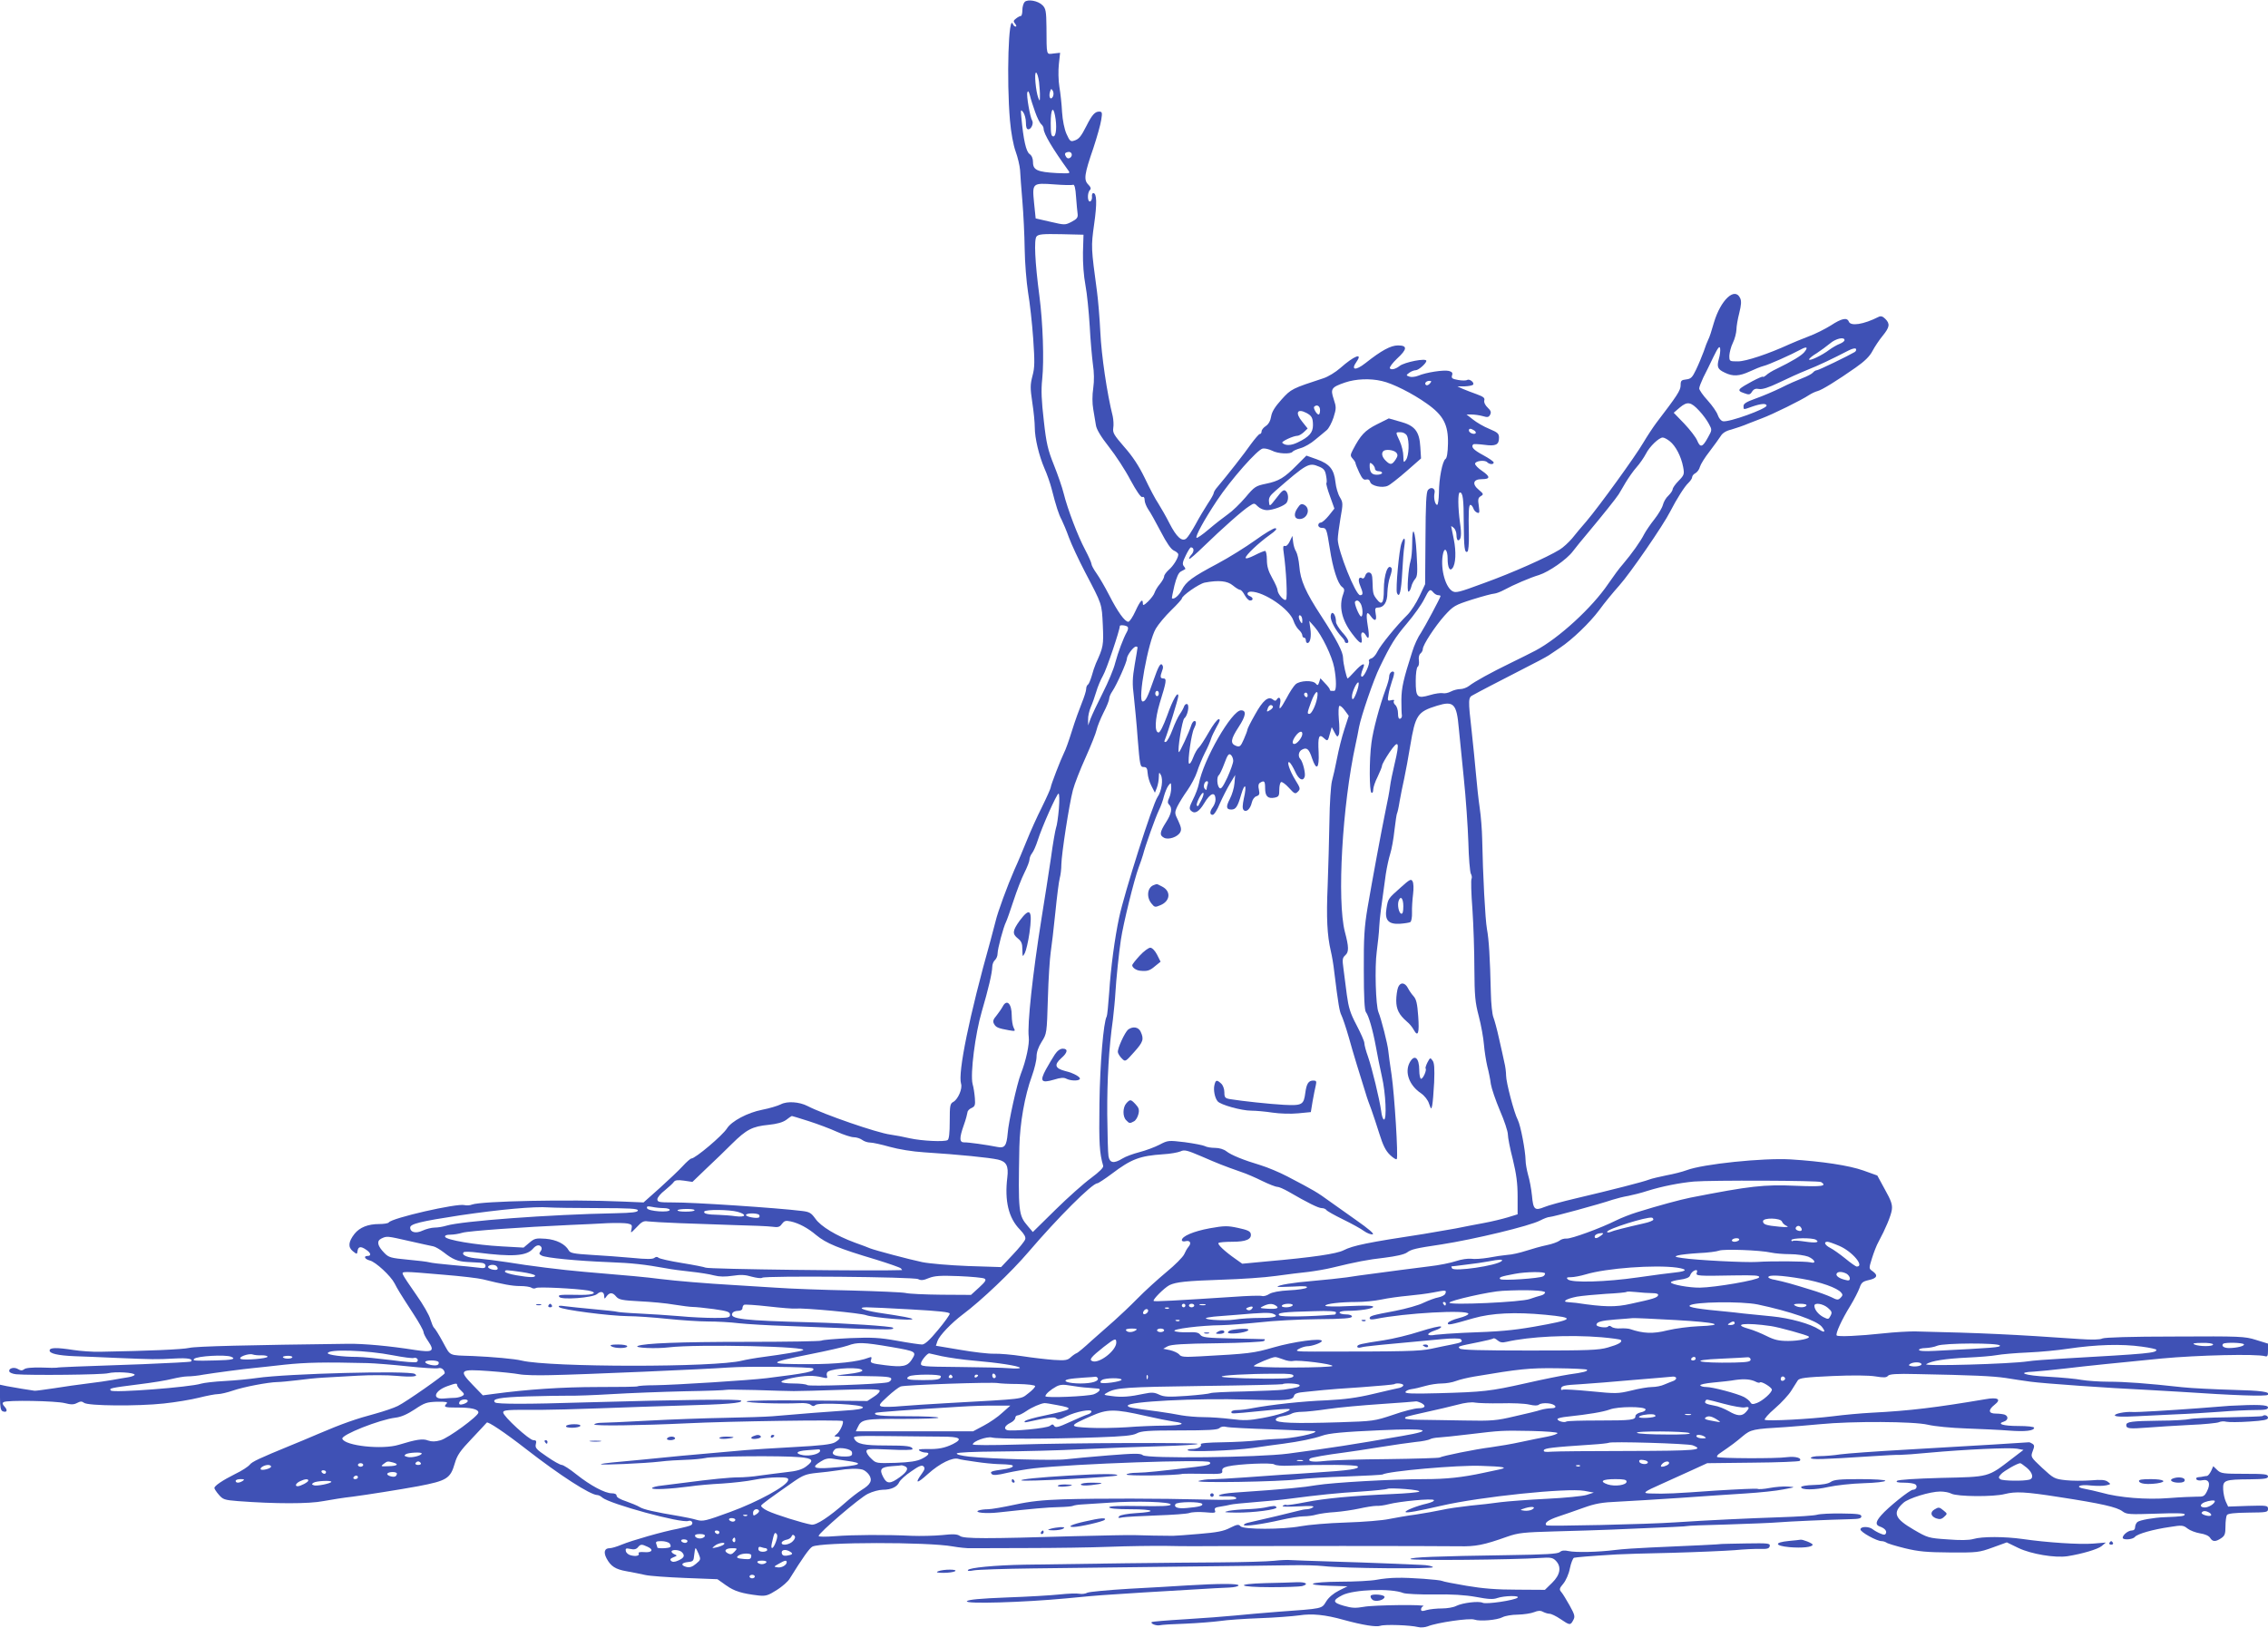 <?xml version="1.0" standalone="no"?>
<!DOCTYPE svg PUBLIC "-//W3C//DTD SVG 20010904//EN"
 "http://www.w3.org/TR/2001/REC-SVG-20010904/DTD/svg10.dtd">
<svg version="1.0" xmlns="http://www.w3.org/2000/svg"
 width="1280pt" height="919pt" viewBox="0 0 1280 919"
 preserveAspectRatio="xMidYMid meet">
<g transform="translate(0,919) scale(0.1,-0.1)"
fill="#3f51b5" stroke="none">
<path d="M5783 9179 c-7 -7 -13 -28 -13 -46 0 -18 -4 -33 -8 -33 -5 0 -17 -6
-27 -14 -16 -12 -17 -16 -6 -30 8 -9 9 -16 3 -16 -6 0 -12 6 -15 13 -25 68
-37 -312 -17 -543 6 -70 19 -139 32 -175 12 -33 23 -80 25 -105 1 -25 7 -103
13 -175 6 -71 12 -193 13 -270 1 -77 10 -187 19 -245 10 -58 23 -175 29 -260
9 -132 9 -164 -4 -212 -13 -50 -13 -69 -1 -150 8 -51 14 -114 14 -140 0 -62
24 -161 55 -233 14 -31 32 -83 40 -114 25 -98 40 -145 57 -176 8 -16 27 -61
41 -100 14 -38 55 -126 91 -195 97 -185 94 -176 100 -299 5 -113 3 -124 -39
-216 -7 -16 -18 -49 -24 -72 -7 -23 -16 -45 -21 -48 -6 -3 -10 -15 -10 -25 0
-10 -11 -45 -24 -77 -13 -32 -39 -103 -56 -158 -17 -55 -37 -111 -45 -125 -18
-36 -75 -183 -75 -195 0 -5 -22 -55 -49 -110 -28 -55 -66 -140 -86 -190 -20
-49 -51 -124 -70 -165 -39 -89 -95 -241 -106 -290 -5 -19 -18 -69 -29 -110
-119 -423 -185 -747 -166 -808 9 -27 -17 -87 -43 -102 -19 -10 -21 -20 -21
-110 0 -67 -4 -101 -12 -106 -18 -11 -144 -5 -213 10 -33 8 -82 17 -110 21
-76 10 -376 114 -467 161 -46 24 -115 29 -151 10 -18 -9 -65 -23 -106 -31 -82
-16 -172 -64 -198 -105 -25 -40 -179 -170 -201 -170 -5 0 -27 -19 -49 -43 -21
-23 -80 -79 -130 -124 l-91 -81 -119 5 c-297 13 -796 3 -849 -17 -12 -5 -31
-6 -43 -3 -43 11 -411 -73 -427 -98 -3 -5 -28 -9 -55 -9 -62 0 -109 -19 -138
-55 -35 -45 -38 -75 -10 -98 24 -19 24 -19 27 2 4 25 19 27 50 5 25 -17 29
-34 7 -34 -26 0 -16 -19 13 -26 32 -8 117 -86 139 -129 17 -33 28 -52 108
-175 30 -46 55 -91 55 -99 0 -8 12 -32 27 -53 38 -56 25 -64 -74 -49 -146 23
-288 36 -378 35 -560 -7 -858 -14 -896 -23 -40 -9 -227 -17 -504 -22 -44 -1
-111 4 -150 10 -97 15 -135 14 -135 -3 0 -17 46 -28 140 -32 41 -1 152 -6 245
-10 198 -8 213 -9 322 -3 74 4 105 -2 91 -17 -3 -3 -125 -9 -269 -15 -372 -13
-483 -17 -489 -20 -3 -1 -42 -1 -88 1 -51 1 -88 -2 -96 -10 -11 -8 -19 -8 -34
1 -22 14 -56 5 -49 -14 2 -6 19 -13 38 -15 82 -7 490 -3 520 6 39 10 149 4
149 -9 0 -4 -17 -11 -37 -14 -21 -3 -60 -10 -88 -15 -27 -5 -90 -14 -140 -20
-49 -6 -135 -18 -190 -27 -55 -8 -104 -15 -110 -14 -19 2 -120 19 -157 26
l-38 8 0 -72 c0 -55 4 -73 15 -78 24 -9 30 5 11 26 -13 14 -14 21 -5 26 18 12
294 7 345 -6 35 -9 50 -9 69 1 19 10 27 10 39 1 21 -18 304 -20 451 -4 66 7
156 22 199 33 44 11 91 20 106 20 15 0 53 9 85 20 61 21 199 47 250 48 17 0
66 5 110 10 44 6 112 13 150 15 39 2 126 7 195 11 69 4 167 4 218 -1 88 -8
128 -4 103 11 -32 20 -720 2 -891 -23 -41 -6 -122 -14 -180 -17 -58 -3 -118
-10 -135 -15 -61 -20 -495 -53 -509 -39 -13 13 -1 15 156 35 75 9 160 23 190
31 29 7 68 14 87 14 19 0 60 4 90 10 62 10 227 32 281 37 19 2 98 10 175 19
124 13 227 15 470 9 39 -1 140 -9 225 -18 84 -9 163 -14 173 -11 18 6 36 -9
37 -28 0 -9 -218 -162 -265 -185 -22 -11 -78 -30 -125 -43 -109 -29 -189 -57
-320 -113 -58 -25 -130 -55 -160 -67 -175 -72 -217 -91 -231 -109 -8 -10 -44
-34 -80 -51 -74 -37 -119 -68 -119 -80 0 -5 11 -22 25 -38 23 -27 32 -30 107
-36 211 -16 403 -16 483 0 44 8 118 20 165 25 83 11 261 39 370 59 162 31 182
43 207 130 13 45 30 70 97 140 44 47 82 87 83 89 5 9 101 -55 223 -150 189
-147 362 -259 402 -259 6 0 19 -6 27 -14 42 -36 448 -147 486 -132 19 7 31
-14 15 -24 -7 -4 -40 -13 -74 -20 -82 -15 -260 -66 -318 -90 -26 -11 -56 -20
-68 -20 -28 0 -35 -22 -17 -57 24 -45 50 -62 113 -73 32 -6 80 -15 105 -21 26
-6 128 -13 227 -17 l181 -7 48 -34 c47 -34 91 -47 185 -58 40 -4 53 0 102 31
30 19 63 48 72 63 74 119 112 173 129 182 49 26 651 27 793 1 34 -6 81 -11
104 -10 24 0 167 1 318 1 151 0 358 3 460 7 102 4 248 6 325 5 77 -2 214 -2
305 -1 185 1 1205 1 1345 -1 93 -2 139 7 271 54 63 22 92 25 270 30 109 3 253
7 319 10 363 15 420 18 425 20 3 2 107 6 230 9 124 4 252 9 285 12 58 5 285
15 410 18 46 1 60 4 60 16 0 12 -20 15 -110 16 -60 1 -123 -2 -140 -7 -16 -5
-109 -11 -205 -14 -179 -6 -416 -17 -595 -29 -156 -11 -719 -23 -727 -17 -15
13 10 31 67 50 33 11 97 33 141 49 67 24 103 31 200 35 66 3 220 13 344 21
124 9 290 20 370 25 80 5 177 15 215 23 70 13 70 13 25 16 -25 2 -71 -2 -103
-8 -31 -6 -62 -8 -67 -5 -5 3 -114 -2 -242 -10 -225 -16 -279 -19 -363 -16
-49 1 -41 8 65 55 47 21 123 56 170 77 l85 39 257 3 c141 1 260 6 265 10 15
16 -23 27 -72 21 -62 -9 -385 -7 -394 1 -3 4 3 13 14 20 73 50 91 64 130 97
47 39 58 41 245 52 41 3 127 10 190 16 184 18 532 16 611 -3 38 -9 130 -18
217 -21 84 -3 192 -8 241 -12 91 -7 141 -1 141 16 0 6 -38 10 -89 10 -86 0
-124 12 -81 25 24 8 26 30 4 39 -9 3 -31 6 -50 6 -42 0 -45 20 -7 50 40 31 19
44 -53 31 -278 -47 -425 -65 -639 -76 -60 -3 -159 -12 -220 -20 -129 -16 -370
-29 -385 -20 -5 3 20 33 58 65 37 32 78 77 92 100 14 22 30 48 36 57 9 14 42
18 195 25 114 5 206 4 243 -2 48 -8 63 -7 71 3 8 10 46 13 165 10 310 -6 426
-11 500 -22 41 -7 104 -16 140 -21 73 -10 441 -36 655 -46 77 -4 163 -9 190
-11 296 -20 484 -27 494 -17 17 17 -38 24 -199 28 -102 3 -230 9 -285 15 -199
22 -322 31 -416 31 -53 0 -120 5 -150 10 -30 6 -115 14 -189 18 -137 7 -184
25 -80 29 30 2 111 10 180 18 116 14 284 31 540 56 204 19 535 27 583 13 14
-4 17 1 17 33 l0 38 -68 21 c-63 20 -88 21 -457 19 -250 0 -397 -5 -410 -11
-13 -7 -58 -8 -130 -3 -375 26 -540 34 -930 43 -33 0 -112 -4 -175 -11 -139
-15 -256 -20 -264 -12 -9 8 29 91 77 168 22 36 45 82 52 101 10 30 18 36 53
44 46 10 53 27 20 50 -21 15 -21 15 -3 73 10 32 26 74 37 93 39 72 70 146 75
180 4 29 -3 51 -39 115 l-43 79 -78 28 c-81 29 -235 52 -412 63 -155 9 -494
-26 -586 -61 -24 -9 -75 -22 -114 -29 -38 -8 -83 -18 -98 -24 -33 -13 -209
-58 -413 -106 -77 -18 -157 -40 -178 -49 -54 -22 -63 -15 -70 65 -4 39 -14 91
-22 117 -7 26 -14 63 -14 82 -1 54 -28 197 -44 228 -21 40 -66 212 -66 250 0
18 -4 52 -10 75 -5 23 -18 84 -30 135 -11 51 -26 105 -32 120 -6 15 -13 77
-14 137 -5 206 -11 300 -22 360 -10 56 -23 305 -27 510 -1 50 -7 128 -14 175
-7 47 -16 132 -21 190 -5 58 -16 166 -24 240 -21 183 -20 193 7 206 12 7 54
29 92 49 39 20 124 64 190 98 66 33 131 68 145 77 14 9 42 28 64 43 69 46 167
140 221 212 28 39 80 102 114 140 61 68 249 341 287 417 37 72 82 143 103 162
11 11 21 25 21 32 0 7 8 18 19 23 10 6 22 22 25 36 4 14 28 53 54 86 26 34 54
73 63 87 10 17 30 30 60 37 24 7 69 22 99 35 30 12 64 25 75 29 59 22 222 102
265 131 14 9 35 19 47 22 25 6 112 60 216 133 50 35 79 63 95 94 12 23 38 62
57 85 40 49 43 68 15 96 -14 14 -25 18 -38 11 -85 -43 -158 -54 -168 -26 -10
24 -40 18 -101 -22 -32 -20 -89 -49 -128 -63 -38 -15 -86 -34 -105 -43 -120
-55 -246 -97 -291 -97 -49 0 -49 0 -49 33 1 17 9 50 20 72 11 22 19 55 20 74
0 18 7 60 16 94 11 45 13 67 5 84 -30 65 -110 -10 -148 -138 -12 -43 -26 -86
-32 -96 -5 -10 -17 -40 -26 -68 -10 -27 -29 -73 -43 -102 -21 -44 -29 -52 -56
-55 -27 -3 -31 -7 -31 -33 0 -29 -20 -59 -137 -212 -18 -24 -51 -74 -73 -111
-46 -79 -249 -359 -321 -444 -27 -31 -64 -75 -82 -98 -19 -22 -50 -51 -70 -63
-72 -44 -267 -131 -425 -188 -146 -54 -162 -58 -182 -45 -42 28 -68 139 -50
214 9 36 25 15 25 -31 0 -51 12 -74 27 -55 19 24 22 93 8 163 -8 38 -15 72
-15 74 0 2 7 -2 15 -9 8 -7 15 -25 15 -41 0 -16 4 -29 9 -29 17 0 21 32 11 98
-12 86 -13 172 -1 172 17 0 22 -37 22 -172 1 -142 5 -172 21 -162 5 3 9 43 8
93 -3 133 -1 171 9 171 5 0 12 -9 16 -19 3 -11 13 -22 22 -25 13 -5 14 0 9 38
-6 37 -4 46 11 55 17 10 16 13 -10 35 -41 33 -33 61 15 61 50 0 50 14 2 47
-21 14 -39 32 -39 40 0 16 54 23 68 9 14 -14 37 -14 37 -2 0 6 -27 24 -60 42
-54 29 -70 46 -55 61 3 2 31 1 62 -3 65 -9 83 0 83 40 0 24 -8 30 -55 50 -30
12 -71 36 -91 52 l-37 29 29 0 c16 0 44 -4 62 -9 27 -8 34 -7 42 8 7 14 4 23
-14 40 -14 13 -22 30 -19 41 4 14 -6 21 -44 35 -26 9 -61 23 -78 30 l-30 14
42 0 c23 1 44 5 47 10 8 12 -21 34 -34 26 -6 -4 -29 -4 -51 0 -33 6 -39 10
-34 26 5 14 0 20 -18 25 -29 7 -128 -8 -173 -27 -17 -7 -40 -9 -50 -5 -19 7
-19 8 0 22 11 8 27 14 36 14 16 0 60 39 60 53 0 17 -123 -7 -151 -29 -23 -18
-48 -24 -55 -13 -3 6 15 30 40 54 59 54 60 75 6 75 -41 0 -93 -28 -184 -100
-56 -44 -84 -40 -50 8 37 53 -13 34 -91 -35 -27 -24 -70 -50 -95 -58 -177 -58
-183 -60 -237 -120 -38 -42 -55 -70 -59 -96 -4 -25 -15 -44 -30 -54 -13 -8
-24 -22 -24 -30 0 -8 -4 -15 -10 -15 -5 0 -27 -26 -50 -57 -36 -52 -134 -177
-189 -242 -12 -13 -21 -29 -21 -34 0 -6 -15 -33 -34 -61 -18 -28 -50 -81 -69
-117 -20 -36 -43 -72 -52 -79 -24 -20 -55 8 -95 86 -19 38 -48 88 -63 112 -16
23 -50 88 -76 143 -34 70 -69 123 -116 176 -58 67 -66 80 -62 107 3 17 1 47
-3 66 -32 127 -64 344 -70 475 -4 83 -13 186 -19 230 -33 247 -34 250 -16 379
17 119 15 176 -5 176 -5 0 -9 -10 -7 -21 1 -12 -4 -24 -10 -26 -16 -6 -18 48
-2 64 8 8 5 17 -9 31 -27 27 -22 59 29 207 20 61 40 131 44 158 7 42 5 47 -12
47 -23 0 -40 -18 -71 -80 -31 -61 -43 -76 -70 -84 -20 -7 -25 -2 -43 38 -12
27 -22 77 -25 123 -2 43 -9 107 -15 142 -6 36 -7 94 -3 129 l7 64 -37 -4 c-42
-5 -39 -16 -40 149 -1 89 -4 105 -22 123 -25 26 -84 36 -101 19z m81 -451 c3
-29 6 -66 5 -83 0 -27 -1 -28 -9 -8 -14 35 -24 143 -13 143 6 0 13 -24 17 -52z
m78 -84 c-13 -23 -25 -1 -16 28 6 19 7 19 16 5 5 -10 5 -23 0 -33z m-100 -86
c11 -32 27 -63 34 -69 8 -6 14 -18 14 -26 0 -28 53 -116 139 -235 13 -18 11
-18 -65 -15 -109 6 -134 17 -134 61 0 22 -7 38 -20 47 -19 14 -34 78 -46 209
-4 42 -3 44 11 26 8 -11 15 -37 15 -58 0 -26 4 -38 14 -38 16 0 31 34 21 50
-12 20 -33 142 -27 158 4 12 8 7 15 -18 4 -19 18 -61 29 -92z m112 -19 c12
-60 7 -119 -9 -119 -12 0 -15 15 -15 75 0 77 13 100 24 44z m85 -240 c-8 -5
-17 -3 -21 4 -12 18 -10 25 10 29 21 4 29 -21 11 -33z m17 -152 c8 3 14 -19
17 -69 3 -40 7 -84 9 -97 2 -19 -5 -28 -34 -43 -37 -19 -38 -19 -120 0 l-83
19 -9 88 c-11 112 -10 113 115 104 51 -4 99 -5 105 -2z m56 -382 c-1 -62 4
-132 14 -185 9 -47 19 -150 24 -230 4 -80 13 -177 18 -216 7 -46 8 -93 2 -135
-6 -40 -6 -85 0 -119 5 -30 12 -71 15 -90 3 -23 28 -65 73 -122 38 -48 93
-132 122 -188 35 -64 59 -99 67 -96 8 4 13 -3 13 -17 0 -12 9 -35 20 -52 12
-16 43 -73 71 -126 33 -64 58 -100 74 -107 14 -6 25 -16 25 -22 0 -20 -28 -65
-54 -87 -14 -13 -26 -29 -26 -37 0 -8 -11 -27 -24 -43 -13 -15 -26 -37 -30
-49 -3 -11 -20 -33 -36 -49 -24 -23 -30 -25 -30 -12 0 32 -15 16 -42 -43 -15
-33 -33 -60 -40 -60 -20 0 -60 56 -108 150 -24 47 -57 103 -72 124 -15 21 -28
45 -28 52 0 7 -16 43 -36 81 -41 77 -99 229 -121 318 -8 33 -33 105 -55 160
-34 85 -43 122 -57 250 -13 113 -16 171 -9 235 11 105 4 317 -16 470 -25 190
-31 318 -16 335 11 13 35 15 139 13 l126 -3 -3 -100z m4298 -495 c0 -6 -12
-15 -27 -21 -16 -6 -41 -21 -58 -33 -40 -31 -115 -67 -115 -55 0 5 19 21 43
35 23 15 57 40 75 55 32 28 82 39 82 19z m-709 -105 c-13 -47 -7 -60 34 -79
45 -22 81 -20 140 7 28 13 62 27 78 31 27 6 157 64 210 93 35 19 43 13 20 -15
-17 -20 -66 -50 -158 -95 -22 -10 -48 -26 -57 -35 -10 -8 -18 -12 -18 -9 0 9
-117 -53 -130 -68 -8 -10 -2 -16 22 -24 29 -11 35 -10 46 8 10 15 21 19 40 15
19 -3 53 8 112 36 47 23 118 55 158 71 68 27 141 62 234 110 21 11 39 15 42
10 4 -5 1 -13 -6 -18 -35 -21 -204 -103 -214 -103 -6 0 -17 -6 -23 -14 -6 -7
-33 -21 -59 -31 -26 -10 -81 -34 -122 -55 -41 -20 -105 -47 -142 -60 -50 -18
-68 -28 -68 -42 0 -22 -3 -22 50 -3 49 17 80 19 80 5 0 -18 -212 -95 -246 -88
-11 2 -23 17 -29 34 -5 17 -31 54 -57 83 -27 29 -48 60 -48 68 0 9 11 36 23
62 13 25 39 78 57 116 26 53 35 65 38 48 2 -12 -1 -38 -7 -58z m-1902 -126
c60 -13 173 -70 253 -127 94 -66 122 -119 120 -226 -1 -51 -6 -82 -14 -87 -17
-11 -37 -110 -37 -191 -1 -38 -5 -68 -10 -68 -12 0 -21 40 -15 66 7 27 -19 39
-37 18 -10 -12 -13 -83 -14 -274 l-2 -258 -32 -68 c-18 -38 -48 -85 -67 -104
-63 -62 -153 -173 -170 -208 -9 -19 -25 -37 -35 -39 -10 -3 -16 -10 -13 -15 8
-12 -26 -88 -39 -88 -9 0 -7 17 8 53 12 30 -11 19 -49 -23 -20 -22 -38 -40
-40 -40 -6 0 -26 87 -26 115 0 34 -34 100 -123 237 -89 136 -118 202 -124 282
-3 34 -11 70 -18 82 -8 12 -15 36 -17 55 l-4 34 -15 -31 c-8 -18 -20 -29 -27
-26 -11 3 -12 -6 -7 -39 14 -98 22 -254 13 -264 -10 -11 -47 31 -48 54 0 8
-13 38 -30 68 -22 39 -30 66 -30 103 0 28 -5 50 -10 50 -6 0 -33 -11 -60 -25
-30 -15 -50 -21 -50 -14 0 15 73 84 136 129 34 24 44 36 32 38 -9 2 -60 -29
-114 -68 -53 -38 -149 -98 -213 -132 -143 -76 -177 -101 -201 -148 -16 -32
-46 -57 -56 -47 -1 1 5 33 14 71 12 47 23 73 37 80 11 6 22 12 24 13 2 2 -1 9
-8 17 -9 11 -7 24 11 60 12 25 25 46 29 46 18 0 20 -23 3 -41 -9 -10 -15 -21
-12 -24 2 -3 40 30 84 73 102 99 218 202 255 225 27 18 28 18 48 -2 12 -12 34
-21 51 -21 35 0 101 25 112 43 12 19 9 54 -6 66 -11 9 -21 1 -52 -40 -39 -50
-39 -50 -42 -23 -3 23 4 35 35 62 179 156 190 162 247 138 27 -11 35 -21 40
-51 4 -20 5 -39 2 -42 -3 -3 6 -36 20 -74 l25 -70 -31 -39 c-18 -22 -38 -40
-46 -40 -8 0 -14 -7 -14 -15 0 -8 9 -15 19 -15 27 0 28 -3 46 -116 17 -114 45
-199 69 -217 14 -10 15 -18 7 -40 -26 -69 -9 -146 49 -223 46 -61 62 -68 54
-24 -7 33 9 41 25 13 17 -31 21 -9 10 56 -11 70 -6 86 17 53 23 -33 36 -27 28
13 -5 29 -3 35 12 35 34 0 54 30 54 84 1 28 7 69 15 90 8 22 12 43 9 48 -20
31 -44 -35 -44 -122 0 -75 -11 -90 -39 -54 -22 28 -23 33 -25 104 -1 33 -5 45
-18 48 -10 2 -19 -5 -23 -18 -3 -11 -11 -18 -16 -15 -20 13 -27 -7 -13 -40 18
-43 18 -55 0 -55 -25 0 -125 250 -126 315 0 17 7 70 15 118 15 84 15 90 -3
120 -11 18 -22 56 -25 85 -8 73 -33 103 -105 129 l-59 21 -54 -54 c-70 -71
-101 -90 -175 -105 -57 -12 -64 -16 -115 -77 -30 -35 -74 -78 -99 -95 -24 -17
-73 -55 -108 -85 -35 -30 -66 -51 -69 -48 -8 8 42 100 115 210 79 119 230 290
259 294 12 2 35 -4 52 -12 33 -18 106 -21 116 -6 3 5 24 14 45 20 22 6 59 27
83 48 25 20 54 45 65 54 11 9 28 41 38 71 16 51 16 59 1 104 -19 58 -14 67 65
94 59 20 140 24 207 8z m271 -14 c-7 -8 -16 -12 -21 -9 -13 8 -1 24 18 24 13
0 13 -3 3 -15z m1520 -154 c20 -21 44 -54 54 -73 19 -35 19 -35 -5 -78 -30
-55 -43 -59 -60 -18 -7 18 -40 61 -73 96 l-60 62 35 30 c42 35 62 32 109 -19z
m-2140 4 c0 -14 -3 -25 -8 -25 -11 0 -32 37 -25 44 15 15 33 4 33 -19z m-77
-16 c30 -16 37 -28 37 -70 0 -41 -22 -66 -85 -96 -38 -19 -71 -20 -88 -3 -8 7
62 40 86 40 7 0 23 9 35 20 l22 21 -31 39 c-41 50 -28 76 24 49z m947 -99 c8
-5 11 -12 8 -16 -10 -9 -38 3 -38 16 0 12 10 13 30 0z m1104 -61 c33 -26 64
-86 75 -144 8 -42 6 -47 -25 -79 -19 -19 -34 -41 -34 -48 0 -7 -11 -23 -24
-36 -14 -12 -27 -36 -31 -52 -4 -16 -25 -52 -47 -80 -23 -29 -49 -67 -59 -86
-20 -40 -69 -109 -119 -168 -20 -22 -57 -73 -83 -111 -91 -135 -280 -308 -410
-377 -29 -15 -92 -47 -142 -71 -109 -53 -202 -104 -234 -129 -13 -10 -35 -18
-50 -18 -14 0 -38 -6 -53 -14 -15 -8 -36 -12 -46 -9 -11 2 -43 -2 -72 -11 -72
-21 -80 -13 -80 80 0 42 5 76 11 80 6 3 9 19 7 35 -3 17 1 34 9 40 7 6 13 17
13 25 0 23 68 127 122 188 51 56 58 60 158 92 58 18 113 33 124 33 10 1 35 10
55 21 51 28 149 70 197 84 56 18 157 88 191 134 15 20 55 69 88 108 76 91 157
192 170 213 6 9 23 39 39 66 17 28 44 67 62 87 18 20 42 55 53 76 21 42 74 92
95 92 8 0 25 -9 40 -21z m-2466 -814 c17 -14 35 -25 41 -25 6 0 17 -13 26 -30
9 -16 22 -30 30 -30 19 0 19 16 0 24 -22 8 -18 26 5 26 74 0 218 -98 240 -164
6 -19 20 -42 30 -51 11 -10 20 -24 20 -32 0 -7 5 -13 10 -13 6 0 10 -7 10 -15
0 -8 4 -15 9 -15 16 0 23 38 16 83 l-6 42 30 -34 c42 -48 99 -166 111 -230 13
-69 13 -131 0 -131 -5 0 -13 0 -17 0 -5 0 -8 3 -8 8 0 4 -12 20 -27 35 l-26
28 -7 -22 c-6 -19 -9 -20 -19 -8 -16 20 -89 18 -114 -4 -11 -10 -34 -45 -51
-78 -36 -66 -46 -74 -36 -29 6 29 -7 42 -20 20 -5 -8 -11 -7 -21 1 -26 21 -57
-5 -101 -85 -24 -42 -43 -80 -43 -85 0 -5 -9 -29 -20 -54 -18 -41 -23 -45 -43
-38 -35 13 -32 37 13 106 42 64 46 95 14 95 -52 0 -213 -279 -238 -415 -4 -21
-19 -61 -33 -88 -21 -43 -23 -52 -11 -64 21 -20 45 -6 74 42 35 60 64 69 64
20 0 -12 -7 -30 -15 -41 -18 -24 -19 -44 -1 -44 8 0 26 28 40 63 15 34 41 85
57 112 l30 50 -4 -47 c-2 -26 -14 -65 -26 -88 -23 -44 -21 -60 8 -60 26 0 36
16 56 85 21 72 33 55 15 -22 -8 -39 -9 -58 -1 -66 15 -15 38 7 46 43 4 17 15
32 26 35 17 6 19 12 14 37 -5 21 -3 33 6 39 24 15 29 10 29 -30 0 -46 15 -61
53 -54 24 5 27 10 27 44 0 21 4 40 10 44 5 3 25 -11 44 -32 32 -35 36 -37 51
-22 15 15 14 20 -14 65 -33 53 -52 112 -33 100 6 -4 20 -27 31 -51 20 -45 44
-58 54 -31 7 17 -10 86 -24 101 -15 15 -10 44 9 53 27 15 40 4 57 -49 25 -73
41 -58 37 34 -5 89 2 106 29 81 22 -20 23 -20 35 26 l10 35 16 -30 c14 -26 17
-28 24 -12 4 10 4 49 0 87 -3 39 -2 71 3 75 5 3 19 -9 31 -26 l22 -30 -25 -77
c-14 -42 -32 -115 -41 -162 -9 -47 -22 -105 -29 -130 -6 -25 -13 -126 -14
-225 -2 -99 -6 -263 -10 -365 -8 -181 -3 -280 18 -370 6 -25 15 -76 19 -115
23 -187 30 -226 41 -247 6 -12 25 -67 41 -123 26 -94 62 -210 95 -315 7 -25
22 -67 33 -95 10 -27 30 -89 45 -136 20 -64 35 -95 60 -119 18 -17 35 -28 38
-23 9 14 -13 363 -29 473 -9 58 -17 120 -19 139 -3 35 -40 181 -55 216 -16 37
-22 256 -10 343 6 46 13 109 14 140 3 52 10 106 37 297 6 39 17 90 25 115 8
25 19 85 24 134 6 49 12 92 15 96 2 3 9 33 14 66 6 32 17 91 26 129 8 39 24
122 34 185 29 174 41 192 151 226 94 29 111 12 123 -126 4 -41 17 -167 28
-280 12 -113 23 -277 26 -364 2 -88 9 -168 14 -178 6 -10 7 -23 4 -29 -4 -5
-2 -83 5 -172 6 -89 11 -241 11 -337 1 -151 4 -188 25 -267 13 -50 26 -122 29
-160 3 -37 12 -93 19 -123 8 -30 17 -75 20 -100 4 -25 27 -92 51 -149 25 -57
45 -118 45 -135 0 -17 12 -80 28 -141 20 -83 27 -134 27 -210 l0 -100 -55 -17
c-30 -9 -91 -24 -135 -32 -44 -8 -116 -22 -160 -31 -44 -8 -125 -22 -180 -31
-316 -48 -399 -65 -452 -92 -39 -20 -173 -40 -435 -63 l-137 -13 -38 27 c-59
41 -104 83 -96 90 3 4 38 7 78 7 77 0 110 14 104 45 -3 15 -20 22 -71 33 -60
13 -77 13 -161 -2 -92 -17 -157 -45 -157 -67 0 -6 9 -9 20 -6 26 7 36 -10 18
-31 -8 -9 -19 -29 -25 -43 -7 -15 -51 -60 -100 -100 -48 -40 -122 -107 -164
-150 -42 -43 -101 -98 -130 -124 -30 -26 -87 -77 -128 -113 -40 -37 -78 -69
-85 -71 -6 -2 -21 -12 -33 -23 -18 -17 -31 -19 -95 -15 -40 3 -120 12 -178 21
-58 9 -130 15 -160 14 -30 -1 -116 9 -191 22 l-137 23 9 27 c11 31 78 101 143
150 103 77 274 239 371 353 165 193 359 387 388 387 5 0 42 24 82 54 110 83
157 101 290 110 39 2 82 10 97 16 22 11 37 7 119 -28 92 -40 124 -53 224 -88
28 -9 81 -32 119 -51 37 -18 75 -33 85 -33 9 0 36 -12 61 -26 110 -64 171 -94
189 -94 11 0 23 -5 26 -10 3 -6 46 -30 95 -54 49 -24 102 -53 119 -66 17 -12
39 -20 48 -18 11 2 -23 31 -93 80 -60 42 -126 90 -148 105 -73 53 -88 62 -241
142 -44 23 -111 51 -150 63 -97 29 -166 57 -194 79 -14 11 -40 19 -63 19 -22
0 -48 4 -58 10 -10 5 -61 15 -113 22 -93 11 -95 11 -143 -14 -27 -14 -78 -33
-113 -42 -35 -9 -79 -25 -96 -36 -49 -30 -72 -26 -79 13 -3 17 -6 124 -7 237
-1 199 9 371 32 535 5 44 12 112 14 150 4 72 20 229 31 300 13 89 75 341 101
410 9 22 19 54 24 70 13 51 69 208 89 250 11 22 24 58 29 80 6 22 17 49 25 60
15 19 15 19 16 -12 0 -18 -5 -44 -12 -58 -9 -19 -9 -28 0 -37 20 -20 14 -51
-18 -101 -35 -55 -37 -72 -11 -86 25 -14 78 4 92 31 8 15 5 29 -11 64 -21 43
-22 46 -5 82 10 20 35 61 56 90 21 30 46 77 55 105 9 29 29 77 44 107 16 30
31 66 35 80 4 14 19 44 32 68 18 31 21 42 11 42 -8 0 -33 -33 -56 -74 -23 -40
-48 -79 -56 -86 -8 -6 -23 -32 -32 -56 -9 -25 -20 -40 -24 -34 -8 14 14 171
29 198 13 25 14 42 2 42 -5 0 -13 -10 -17 -22 -12 -40 -67 -159 -71 -154 -9 9
19 182 31 191 18 14 30 71 17 80 -6 3 -14 -2 -18 -12 -3 -10 -14 -30 -24 -44
-10 -14 -29 -54 -42 -89 -13 -35 -30 -66 -37 -68 -9 -3 -11 1 -5 14 16 39 75
230 75 244 0 34 -31 -19 -63 -110 -21 -57 -40 -95 -48 -95 -24 0 -21 75 6 165
38 122 41 140 21 140 -18 0 -20 9 -7 44 7 17 6 27 -2 35 -9 7 -21 -15 -46 -87
-34 -98 -46 -122 -62 -122 -31 0 31 339 74 411 14 24 53 71 87 104 33 32 60
62 60 66 0 16 96 83 129 90 79 15 128 10 159 -16z m1132 -40 c7 -8 19 -15 26
-15 8 0 14 -2 14 -5 0 -8 -90 -176 -109 -205 -19 -27 -39 -71 -51 -110 -50
-156 -60 -201 -61 -270 0 -41 1 -81 3 -89 1 -7 -3 -16 -9 -18 -9 -3 -13 6 -13
30 0 19 -7 40 -15 47 -8 7 -12 17 -8 23 4 6 -2 8 -16 4 -20 -5 -21 -3 -15 31
3 21 13 56 21 80 9 23 13 45 10 48 -10 10 -27 -6 -27 -26 0 -11 -9 -43 -20
-72 -34 -93 -71 -230 -80 -302 -13 -96 -12 -273 0 -281 6 -3 10 4 10 17 0 13
11 46 25 73 13 28 25 56 25 63 0 7 19 41 42 75 52 76 59 61 29 -64 -11 -46
-23 -104 -26 -129 -3 -25 -14 -85 -25 -135 -25 -122 -75 -392 -102 -550 -18
-108 -22 -168 -21 -352 0 -152 4 -227 12 -237 15 -18 39 -101 56 -194 7 -42
23 -119 34 -169 22 -95 28 -243 12 -243 -6 0 -13 21 -16 48 -10 70 -51 239
-74 306 -12 33 -21 67 -21 78 0 10 -20 55 -44 101 -36 68 -45 99 -55 172 -6
50 -15 116 -19 148 -7 50 -6 60 11 75 20 18 20 46 -3 132 -45 177 -15 712 61
1060 6 25 14 68 19 95 12 63 83 271 117 339 63 130 86 167 153 246 40 47 84
109 98 138 28 56 33 60 52 37z m-410 -64 c12 -24 13 -71 2 -71 -11 0 -42 77
-34 84 10 11 21 6 32 -13z m-330 -94 c0 -18 -2 -19 -10 -7 -13 20 -13 43 0 35
6 -3 10 -16 10 -28z m-985 -37 c3 -5 1 -17 -5 -27 -20 -35 -50 -115 -66 -175
-8 -34 -40 -110 -70 -169 -30 -59 -61 -125 -69 -146 l-14 -38 0 33 c-1 18 6
49 15 70 9 20 23 60 31 87 8 28 25 68 38 91 19 31 95 257 95 280 0 8 39 4 45
-6z m55 -115 c0 -3 -7 -47 -16 -97 -13 -76 -14 -109 -5 -178 5 -47 16 -156 22
-242 12 -149 14 -158 33 -158 17 0 21 -7 23 -34 1 -19 10 -51 21 -72 l20 -39
11 28 c6 16 11 43 11 60 1 28 2 30 11 13 15 -25 5 -93 -18 -125 -28 -40 -188
-543 -217 -681 -25 -117 -47 -283 -56 -422 -5 -70 -11 -131 -14 -136 -18 -30
-38 -265 -41 -492 -3 -227 0 -278 21 -351 3 -10 -20 -33 -68 -69 -40 -29 -131
-110 -201 -179 l-128 -126 -28 33 c-53 62 -55 78 -48 447 3 134 30 289 71 401
14 39 26 88 26 109 0 25 10 54 29 84 29 46 29 47 35 246 3 110 11 227 16 260
5 33 17 133 26 223 9 90 20 178 25 195 5 18 9 52 9 77 1 60 44 339 65 419 9
35 42 119 72 185 30 67 58 137 62 156 4 19 22 63 39 97 18 34 32 70 32 79 0 9
8 28 18 42 25 37 82 165 82 184 0 18 37 68 51 68 5 0 9 -2 9 -5z m1240 -242
c-16 -48 -30 -65 -30 -35 0 26 29 87 37 79 3 -3 0 -23 -7 -44z m-1120 -18 c0
-8 -4 -15 -10 -15 -5 0 -10 7 -10 15 0 8 5 15 10 15 6 0 10 -7 10 -15z m893
-28 c-8 -41 -31 -87 -43 -87 -14 0 -13 5 11 71 23 61 43 71 32 16z m-53 17 c0
-8 -4 -12 -10 -9 -5 3 -10 10 -10 16 0 5 5 9 10 9 6 0 10 -7 10 -16z m-196
-62 c2 -4 -4 -13 -15 -20 -21 -13 -22 -12 -13 12 7 17 20 21 28 8z m166 -155
c0 -20 -30 -57 -45 -57 -17 0 -10 25 13 53 18 20 32 22 32 4z m-390 -152 c0
-12 -15 -54 -33 -94 -26 -55 -36 -68 -45 -59 -14 14 -16 64 -3 72 4 3 19 33
31 66 18 49 25 58 36 49 8 -6 14 -22 14 -34z m-144 -131 c-3 -9 -6 -21 -6 -27
0 -8 -3 -8 -10 -1 -12 12 -3 44 12 44 6 0 7 -7 4 -16z m-34 -87 c-9 -17 -18
-34 -19 -36 -2 -2 -5 -2 -8 1 -8 8 27 78 36 72 4 -2 0 -19 -9 -37z m-806 -53
c-4 -47 -11 -95 -16 -107 -4 -12 -18 -89 -29 -172 -12 -82 -36 -235 -53 -340
-50 -313 -81 -599 -72 -669 5 -38 -15 -133 -45 -209 -21 -54 -70 -273 -74
-336 -6 -69 -17 -84 -57 -76 -59 12 -167 27 -187 26 -29 -1 -30 23 -3 99 11
30 19 62 20 70 0 8 10 20 23 25 19 9 22 16 19 55 -2 25 -7 61 -13 81 -14 56
15 284 52 409 37 126 58 216 59 251 0 15 7 32 15 39 8 7 15 23 15 36 0 28 33
151 48 180 5 10 24 64 42 119 18 55 45 126 61 157 16 32 29 65 29 75 0 10 7
27 15 37 8 10 22 42 31 70 24 77 108 265 118 266 5 0 6 -37 2 -86z m-1412
-1763 c50 -16 122 -43 159 -60 38 -17 81 -31 96 -31 15 0 36 -7 47 -15 10 -8
31 -15 45 -15 15 0 64 -11 110 -24 50 -14 129 -27 194 -31 202 -13 368 -30
417 -41 48 -11 61 -36 53 -101 -16 -132 7 -229 71 -294 25 -26 34 -43 30 -55
-3 -11 -35 -50 -71 -88 l-65 -69 -187 6 c-104 4 -219 14 -258 22 -72 15 -268
67 -295 78 -8 4 -46 18 -85 32 -106 39 -193 92 -223 135 -24 33 -33 39 -77 44
-137 17 -614 49 -727 48 -78 0 -88 2 -88 18 0 10 19 33 43 51 23 19 46 40 50
47 7 10 22 12 57 7 l48 -7 78 75 c44 41 109 104 145 140 82 81 115 98 206 107
49 5 80 14 100 28 15 12 30 22 32 22 2 0 45 -13 95 -29z m5714 -344 c35 -23 5
-27 -142 -21 -181 8 -259 -1 -596 -67 -55 -11 -178 -44 -300 -82 -36 -11 -90
-32 -120 -47 -86 -43 -252 -104 -279 -102 -13 1 -31 -4 -40 -12 -9 -7 -41 -19
-71 -25 -30 -6 -83 -21 -117 -32 -34 -11 -81 -22 -105 -23 -24 -2 -72 -9 -108
-16 -36 -6 -80 -9 -97 -6 -19 2 -55 -3 -85 -13 -29 -10 -98 -24 -153 -30 -55
-7 -129 -16 -165 -21 -36 -5 -103 -14 -150 -20 -47 -6 -114 -15 -150 -21 -36
-5 -121 -14 -190 -20 -112 -9 -200 -24 -200 -33 0 -2 39 -1 88 1 63 4 84 2 77
-6 -6 -6 -51 -13 -99 -15 -57 -3 -97 -11 -113 -21 -13 -9 -32 -14 -41 -11 -9
3 -82 1 -162 -5 -325 -21 -445 -28 -449 -23 -7 7 60 74 89 89 37 18 94 24 300
31 102 3 237 12 300 21 63 9 147 19 185 23 39 5 99 15 135 24 136 33 198 45
295 56 63 8 109 18 125 29 26 19 48 24 195 46 186 29 498 104 557 135 21 11
45 20 54 20 16 0 281 72 354 97 25 8 65 18 90 22 25 5 74 17 110 29 81 25 176
44 260 52 98 8 703 6 718 -3z m-6905 -147 c179 0 227 -3 227 -13 0 -10 -31
-14 -127 -16 -371 -7 -867 -44 -953 -70 -19 -6 -49 -11 -67 -11 -18 0 -48 -8
-68 -17 -38 -18 -70 -10 -70 17 0 21 58 35 280 69 230 34 422 51 500 45 28 -2
152 -4 278 -4z m373 0 c19 0 34 -5 34 -10 0 -17 -122 -8 -128 9 -4 11 3 13 28
8 18 -4 48 -7 66 -7z m174 -12 c0 -5 -23 -8 -51 -8 -27 0 -48 3 -45 8 6 9 96
10 96 0z m243 -9 c54 -15 47 -32 -10 -25 -27 4 -70 7 -98 8 -62 1 -87 7 -80
19 8 12 141 11 188 -2z m122 -18 c3 -5 2 -12 -2 -14 -13 -7 -73 4 -73 14 0 12
67 12 75 0z m5046 -26 c0 -5 -24 -15 -53 -21 -105 -24 -173 -41 -190 -49 -10
-4 -18 -3 -18 1 0 16 223 86 253 80 5 -1 8 -6 8 -11z m726 -11 c3 -9 15 -20
27 -25 14 -6 1 -8 -42 -4 -76 7 -92 13 -92 31 0 21 99 19 107 -2z m-6222 -9
c83 -3 224 -8 315 -11 91 -2 184 -6 207 -9 34 -5 44 -2 56 16 13 17 21 20 49
14 46 -10 97 -37 144 -77 57 -47 124 -75 339 -139 71 -22 134 -44 139 -49 6
-6 8 -10 6 -10 -154 -6 -1095 5 -1108 14 -5 3 -65 15 -133 26 -67 11 -127 24
-133 30 -6 6 -14 6 -23 -1 -9 -8 -45 -8 -125 0 -62 6 -166 13 -231 17 -98 6
-119 10 -127 25 -20 36 -69 61 -131 66 -54 4 -63 2 -92 -23 l-32 -27 -125 7
c-145 8 -312 36 -318 54 -2 8 8 12 30 12 18 0 49 5 68 11 33 10 340 32 610 44
69 3 163 7 209 10 47 2 97 1 113 -2 24 -5 27 -9 22 -32 -6 -25 -5 -24 29 11
28 31 40 37 63 33 16 -2 97 -7 179 -10z m6330 -26 c10 -15 -1 -23 -20 -15 -9
3 -13 10 -10 16 8 13 22 13 30 -1z m-1129 -44 c-23 -17 -36 -19 -36 -6 0 11
18 19 40 20 11 0 10 -3 -4 -14z m-6726 -31 c63 -14 124 -28 136 -30 11 -2 38
-18 60 -35 48 -38 77 -50 129 -53 22 -1 55 -3 73 -4 22 -1 32 -7 32 -18 0 -13
-8 -15 -42 -10 -24 3 -91 10 -150 15 -59 5 -116 12 -125 15 -10 3 -65 10 -122
15 -95 9 -107 12 -132 38 -39 40 -45 67 -17 81 32 15 30 15 158 -14z m7505 6
c-3 -5 -15 -10 -26 -10 -11 0 -17 5 -14 10 3 6 15 10 26 10 11 0 17 -4 14 -10z
m434 1 c23 -15 -2 -19 -62 -10 -32 5 -62 7 -68 4 -5 -4 -9 -1 -9 4 0 13 119
15 139 2z m133 -35 c73 -32 143 -116 97 -116 -5 0 -34 20 -64 45 -31 25 -69
52 -85 60 -31 16 -40 35 -16 35 7 0 38 -11 68 -24z m-7327 -6 c4 -6 2 -17 -5
-25 -9 -11 -7 -16 7 -23 23 -13 200 -30 378 -37 134 -5 203 -13 325 -35 30 -6
93 -14 140 -19 47 -5 105 -14 130 -21 31 -8 63 -8 105 -2 45 7 71 6 107 -5 27
-7 54 -11 60 -6 20 12 856 5 880 -8 15 -8 30 -7 60 6 33 13 65 15 170 11 71
-3 136 -9 144 -14 12 -7 6 -17 -30 -50 l-46 -42 -167 1 c-93 1 -184 5 -203 10
-19 4 -159 10 -310 14 -151 3 -342 10 -425 16 -82 5 -190 12 -240 15 -141 8
-322 23 -410 34 -75 10 -174 19 -425 40 -129 11 -313 34 -440 55 -52 8 -124
17 -158 20 -62 4 -101 20 -85 36 4 4 40 3 78 -2 196 -25 277 -20 313 22 18 21
37 25 47 9z m6940 -31 c22 -5 71 -9 108 -9 37 0 83 -7 102 -14 39 -17 48 -42
12 -32 -26 6 -214 8 -302 2 -66 -4 -342 10 -420 22 -43 6 -47 9 -25 15 14 4
66 10 117 13 51 2 103 9 115 14 26 10 230 3 293 -11z m-1520 -48 c-29 -26
-268 -61 -280 -41 -3 5 -5 10 -3 11 2 0 39 4 83 10 44 5 100 13 125 18 62 12
86 13 75 2z m-5670 -32 c11 -16 -1 -22 -30 -15 -14 4 -23 11 -20 16 8 13 42
13 50 -1z m6659 -5 c61 -9 58 -20 -6 -27 -29 -3 -125 -15 -213 -28 -179 -26
-376 -32 -397 -11 -9 9 -6 12 18 12 17 0 54 7 84 16 117 35 389 55 514 38z
m-6519 -25 c41 -6 75 -15 75 -20 0 -12 -30 -11 -107 2 -35 6 -63 15 -63 20 0
11 4 11 95 -2z m6631 -4 c-7 -18 7 -19 208 -15 121 2 148 0 144 -11 -5 -15
-248 -57 -334 -58 -60 -1 -164 18 -164 30 0 5 23 11 51 15 33 4 53 12 57 23 6
17 22 31 36 31 4 0 6 -7 2 -15z m-7074 -11 c100 -8 201 -20 223 -26 113 -28
165 -38 210 -38 28 0 57 -4 65 -10 8 -5 19 -5 25 -1 10 8 227 -3 293 -14 60
-11 35 -26 -40 -25 -117 2 -130 1 -122 -11 11 -19 191 -5 214 16 21 19 40 13
40 -13 1 -16 2 -16 14 1 17 22 34 22 54 -3 15 -17 34 -21 132 -26 63 -3 151
-11 195 -19 44 -7 91 -13 105 -13 14 0 67 -5 118 -12 78 -11 92 -16 92 -32 0
-16 -9 -18 -87 -18 -49 0 -137 4 -198 10 -60 5 -164 12 -229 15 -66 3 -122 8
-125 10 -4 2 -60 8 -126 14 -66 6 -140 14 -165 17 -33 5 -42 3 -34 -5 14 -15
286 -50 389 -51 44 0 143 -7 220 -15 77 -8 181 -15 230 -15 50 0 128 -4 175
-10 47 -5 164 -12 260 -15 96 -4 272 -10 390 -15 203 -7 230 -7 219 5 -9 8
-262 25 -454 30 -395 10 -472 19 -451 53 4 7 18 12 32 12 14 0 24 6 24 14 0 8
4 17 9 20 5 3 66 -1 137 -9 71 -8 140 -14 154 -12 50 4 366 -25 400 -38 36
-13 270 -33 259 -21 -6 6 -47 14 -194 36 -86 14 -121 30 -64 30 18 0 132 -5
252 -12 160 -9 217 -15 217 -24 0 -7 -30 -49 -67 -93 -46 -56 -74 -81 -89 -81
-12 0 -75 9 -140 21 -101 18 -142 20 -268 15 -82 -4 -154 -10 -160 -14 -6 -4
-195 -7 -421 -7 -380 0 -578 -8 -615 -23 -27 -11 103 -17 175 -8 159 19 813 5
755 -17 -18 -7 -107 -22 -220 -37 -47 -6 -102 -16 -122 -21 -150 -39 -1084
-38 -1243 0 -39 10 -163 21 -275 26 -143 5 -125 -3 -171 80 -22 41 -45 77 -50
80 -4 3 -13 25 -20 47 -6 23 -42 86 -80 139 -38 54 -72 105 -75 114 -8 19 -4
19 228 -1z m6218 7 c0 -6 -5 -13 -11 -16 -19 -12 -232 -26 -242 -16 -10 10 2
15 83 30 62 12 170 13 170 2z m1701 -1 c10 -6 19 -18 19 -26 0 -13 -6 -15 -27
-9 -34 8 -55 24 -47 36 7 12 31 11 55 -1z m-251 -29 c105 -18 199 -51 221 -78
10 -11 9 -17 -3 -29 -14 -14 -19 -14 -54 4 -22 10 -73 29 -114 41 -41 13 -95
29 -120 36 -25 7 -62 16 -82 20 -21 3 -38 10 -38 15 0 15 72 11 190 -9z
m-2013 -84 c-3 -8 -20 -17 -39 -21 -18 -3 -55 -17 -83 -30 -27 -14 -99 -34
-160 -46 -134 -25 -145 -29 -145 -42 0 -7 12 -8 33 -4 166 34 516 53 524 30 2
-6 -22 -17 -54 -25 -31 -8 -58 -20 -61 -27 -5 -15 12 -12 143 26 104 30 237
36 405 20 177 -17 167 -27 -65 -68 -123 -21 -192 -27 -395 -34 -63 -3 -134 -8
-157 -11 -55 -10 -57 7 -3 25 22 7 37 17 33 21 -5 5 -58 -8 -118 -27 -61 -20
-153 -42 -205 -50 -132 -20 -150 -24 -150 -36 0 -6 9 -8 23 -4 20 6 112 15
452 46 62 6 104 5 109 0 14 -14 6 -19 -50 -30 -27 -5 -79 -16 -116 -24 -65
-14 -146 -16 -658 -16 -105 0 -113 2 -90 15 14 8 34 14 46 15 29 0 84 20 84
30 0 18 -160 -4 -271 -36 -114 -33 -138 -36 -418 -51 -89 -5 -106 -3 -116 11
-7 8 -30 19 -51 24 l-39 8 25 14 c19 10 88 15 280 17 143 2 259 8 264 13 6 6
6 10 1 10 -6 1 -86 2 -179 4 -145 3 -171 6 -182 21 -10 13 -25 16 -71 14 -33
-1 -66 2 -74 7 -17 11 148 32 263 33 42 1 138 8 215 16 76 9 225 17 330 18
147 1 193 5 193 15 0 7 -14 12 -35 12 -19 0 -35 5 -35 10 0 6 19 10 43 10 70
0 147 12 147 23 0 7 -46 8 -135 4 -74 -4 -135 -3 -135 2 0 11 85 21 177 21 39
0 102 6 140 14 37 8 104 17 148 21 44 4 109 12 145 19 71 14 75 14 67 -7z
m563 7 c0 -6 -10 -14 -22 -17 -13 -3 -41 -12 -64 -20 -46 -18 -454 -36 -454
-21 0 12 230 64 300 67 130 7 240 3 240 -9z m603 -4 c26 0 37 -4 35 -12 -5
-14 -28 -21 -153 -48 -88 -20 -149 -19 -310 5 -11 1 -31 3 -44 4 -39 2 -12 19
48 31 29 5 103 12 164 16 61 3 114 8 117 11 3 3 28 2 55 -1 28 -3 67 -6 88 -6z
m-1163 -60 c0 -5 -2 -10 -4 -10 -3 0 -8 5 -11 10 -3 6 -1 10 4 10 6 0 11 -4
11 -10z m1760 -4 c184 -39 334 -91 362 -126 23 -29 17 -36 -14 -16 -50 33
-166 65 -268 75 -58 6 -130 13 -160 16 -30 4 -71 8 -90 10 -164 15 -224 25
-214 35 22 21 291 25 384 6z m-3230 -6 c0 -5 -4 -10 -10 -10 -5 0 -10 5 -10
10 0 6 5 10 10 10 6 0 10 -4 10 -10z m50 0 c0 -5 -7 -10 -15 -10 -8 0 -15 5
-15 10 0 6 7 10 15 10 8 0 15 -4 15 -10z m63 3 c-7 -2 -21 -2 -30 0 -10 3 -4
5 12 5 17 0 24 -2 18 -5z m397 -3 c23 -15 6 -21 -46 -18 -46 3 -47 4 -24 15
31 15 51 15 70 3z m95 0 c-3 -5 -20 -10 -36 -10 -18 0 -28 4 -24 10 3 6 20 10
36 10 18 0 28 -4 24 -10z m2900 0 c-8 -13 -45 -13 -65 0 -11 7 -3 10 28 10 26
0 41 -4 37 -10z m121 -13 c23 -20 25 -26 15 -45 -11 -21 -13 -21 -41 -7 -28
15 -50 42 -50 64 0 19 48 12 76 -12z m-3253 -8 c-6 -6 -17 -8 -24 -3 -9 5 -8
9 7 14 23 9 31 3 17 -11z m-466 5 c-3 -3 -12 -4 -19 -1 -8 3 -5 6 6 6 11 1 17
-2 13 -5z m-117 -13 c0 -12 -20 -25 -27 -18 -7 7 6 27 18 27 5 0 9 -4 9 -9z
m1060 -10 c0 -6 -3 -11 -7 -12 -140 -12 -301 -14 -312 -5 -19 15 23 20 192 24
87 3 127 0 127 -7z m-356 -7 c38 -15 10 -24 -71 -24 -49 0 -113 -4 -143 -9
-65 -10 -210 1 -150 12 19 3 42 6 50 6 8 1 60 5 115 9 135 12 180 13 199 6z
m2274 -36 c231 -13 290 -29 126 -35 -49 -2 -127 -12 -173 -23 -82 -21 -137
-18 -211 7 -8 3 -32 5 -53 4 -21 -2 -44 2 -52 9 -7 6 -16 7 -19 2 -6 -11 -66
-3 -66 9 0 16 26 24 105 30 44 3 89 7 100 8 11 1 120 -4 243 -11z m-2801 -4
c-3 -3 -12 -4 -19 -1 -8 3 -5 6 6 6 11 1 17 -2 13 -5z m3133 -14 c0 -5 -10
-10 -22 -10 -19 0 -20 2 -8 10 19 13 30 13 30 0z m205 -16 c43 -6 206 -51 213
-59 11 -11 -55 -25 -116 -25 -53 0 -78 6 -122 28 -30 15 -76 34 -102 41 -96
27 -17 36 127 15z m-3585 -24 c-20 -13 -47 -13 -55 0 -4 6 9 10 32 10 28 0 34
-3 23 -10z m160 0 c0 -5 -9 -10 -20 -10 -11 0 -20 5 -20 10 0 6 9 10 20 10 11
0 20 -4 20 -10z m2468 -39 c57 -5 106 -12 109 -15 12 -12 -13 -26 -73 -43 -51
-15 -112 -17 -441 -17 -275 0 -386 3 -394 11 -13 13 -15 12 109 37 41 8 76 17
80 20 3 3 13 -1 23 -10 14 -12 27 -15 51 -9 130 30 354 41 536 26z m-2738 -30
c0 -45 -96 -120 -135 -105 -20 8 -8 23 65 81 62 48 70 51 70 24z m-1270 -25
c143 -25 145 -26 114 -74 -23 -35 -51 -41 -147 -29 -80 10 -87 13 -81 30 5 16
3 19 -12 13 -61 -24 -182 -37 -338 -37 -241 0 -240 7 5 56 96 19 192 41 214
49 54 20 87 19 245 -8z m6257 8 c3 -10 -32 -13 -369 -30 -56 -3 -88 -1 -88 6
0 5 17 10 38 10 20 1 50 6 65 13 37 16 349 17 354 1z m1203 6 c0 -12 -77 -12
-105 0 -14 6 -2 9 43 9 35 1 62 -3 62 -9z m174 1 c6 -9 -40 -21 -85 -21 -28 0
-44 12 -32 24 10 9 111 7 117 -3z m-576 -13 c45 -6 82 -14 82 -18 0 -18 -43
-22 -520 -49 -91 -5 -183 -12 -205 -16 -98 -15 -594 -29 -574 -16 29 19 109
31 231 37 66 3 141 9 167 14 26 5 106 12 177 15 71 3 172 13 224 21 163 24
303 28 418 12z m-9870 -49 c57 -11 110 -18 117 -15 18 6 32 -14 16 -23 -6 -4
-70 1 -143 11 -73 9 -160 18 -193 18 -81 0 -165 11 -165 21 0 24 220 17 368
-12z m-740 0 c17 0 32 -3 32 -8 0 -10 -127 -21 -150 -13 -22 9 41 33 65 26 11
-4 35 -6 53 -5z m3837 -5 c39 -8 120 -20 180 -25 141 -12 254 -30 261 -40 2
-5 -24 -6 -58 -3 -35 3 -162 6 -283 7 -214 2 -220 3 -217 22 2 15 35 55 46 55
0 0 33 -7 71 -16z m-4011 -3 c32 -13 6 -19 -89 -21 -117 -3 -131 -2 -119 9 16
16 175 25 208 12z m346 -2 c0 -11 -47 -12 -53 -1 -3 4 8 7 24 8 16 1 29 -3 29
-7z m5592 -13 c19 -8 45 -12 56 -9 29 7 222 -17 222 -28 0 -5 -102 -9 -227 -9
-140 0 -223 4 -217 9 10 11 103 50 120 50 6 1 27 -6 46 -13z m2328 4 c0 -5 -7
-10 -16 -10 -8 0 -12 5 -9 10 3 6 10 10 16 10 5 0 9 -4 9 -10z m310 -5 c0 -12
-18 -15 -92 -17 -209 -4 -267 14 -73 22 72 3 138 7 148 8 9 1 17 -5 17 -13z
m-7405 -14 c3 -5 1 -13 -5 -16 -14 -9 -70 4 -70 16 0 12 67 12 75 0z m8369
-10 c7 -10 -31 -19 -58 -13 -15 3 -16 6 -5 13 18 11 56 11 63 0z m-6256 -26
c17 -17 -34 -27 -261 -55 -100 -12 -508 -38 -631 -40 -49 0 -93 -3 -97 -6 -5
-3 -106 -4 -226 -4 -196 0 -396 -13 -588 -39 l-60 -8 -58 60 c-80 83 -72 89
93 77 69 -5 145 -13 171 -18 25 -5 103 -7 175 -5 176 3 887 34 1004 43 106 8
469 4 478 -5z m279 -11 c2 -7 -29 -15 -84 -21 -88 -10 -88 -10 80 -11 140 -2
167 -4 167 -17 0 -8 -10 -17 -22 -19 -57 -11 -444 -24 -452 -15 -6 5 -41 9
-78 9 -37 0 -68 4 -68 9 0 12 100 33 155 34 22 1 55 -3 74 -8 30 -7 33 -6 28
8 -3 9 -1 20 6 24 35 21 187 27 194 7z m4089 4 c8 -9 -20 -16 -101 -27 -39 -6
-149 -28 -245 -50 -201 -45 -237 -49 -493 -56 -149 -4 -188 -2 -185 7 3 7 18
14 34 16 16 2 51 10 78 18 27 8 69 14 93 14 23 0 60 6 80 14 21 8 67 19 103
25 255 43 310 49 467 47 90 -1 165 -5 169 -8z m-3336 -39 c0 -5 -4 -9 -10 -9
-5 0 -10 7 -10 16 0 8 5 12 10 9 6 -3 10 -10 10 -16z m1680 4 c0 -9 -20 -14
-67 -15 -120 -3 -326 3 -337 10 -12 8 144 17 302 17 77 1 102 -2 102 -12z
m-1990 -2 c0 -18 -19 -22 -101 -22 -84 0 -104 5 -79 21 20 13 180 13 180 1z
m65 -1 c3 -5 -1 -10 -10 -10 -9 0 -13 5 -10 10 3 6 8 10 10 10 2 0 7 -4 10
-10z m145 6 c0 -3 -4 -8 -10 -11 -5 -3 -10 -1 -10 4 0 6 5 11 10 11 6 0 10 -2
10 -4z m957 -18 c-3 -8 -6 -5 -6 6 -1 11 2 17 5 13 3 -3 4 -12 1 -19z m-282 3
c10 -18 -32 -31 -97 -31 -70 0 -110 15 -67 24 13 3 51 7 84 9 33 2 63 4 67 5
4 1 9 -2 13 -7z m3265 -1 c0 -6 -8 -13 -17 -16 -10 -4 -32 -12 -50 -20 -17 -8
-48 -14 -70 -14 -21 0 -74 -9 -117 -20 -75 -18 -86 -18 -228 -4 -82 8 -153 12
-158 9 -6 -3 -10 -2 -10 4 0 18 18 22 112 27 51 3 185 14 298 24 113 9 213 18
223 19 9 0 17 -4 17 -9z m614 1 c3 -5 -1 -11 -9 -15 -9 -3 -15 0 -15 9 0 16
16 20 24 6z m-3744 -10 c0 -10 -109 -26 -118 -16 -4 3 0 10 8 15 19 12 110 13
110 1z m3581 -12 c9 -5 19 -6 22 -3 8 8 67 -28 67 -41 0 -17 -51 -62 -84 -75
-24 -9 -31 -8 -38 5 -5 8 -21 21 -36 29 -38 19 -176 56 -212 56 -16 0 -31 4
-34 9 -4 5 29 12 71 16 43 4 101 10 128 15 51 7 87 4 116 -11z m-4165 -12 c53
-1 95 -6 96 -12 1 -5 -16 -24 -39 -41 -45 -34 -9 -30 -458 -55 -93 -5 -210
-13 -260 -17 -49 -5 -99 -5 -110 -2 -17 6 -13 13 34 56 29 27 63 53 74 57 23
9 520 26 550 19 10 -2 61 -5 113 -5z m-3166 -7 c0 -5 10 -19 22 -30 19 -18 20
-22 8 -30 -8 -5 -26 -10 -40 -11 -14 0 -44 -2 -67 -4 -67 -5 -51 44 22 70 48
17 55 18 55 5z m3560 -14 c25 -2 51 -4 58 -5 19 -2 4 -21 -25 -32 -33 -12
-273 -22 -273 -11 0 12 29 37 62 55 21 11 40 12 80 5 29 -5 73 -11 98 -12z
m1194 15 c6 -9 -12 -15 -89 -26 -22 -3 -122 -7 -222 -10 -101 -2 -187 -6 -193
-10 -5 -3 -65 -10 -132 -15 -103 -7 -128 -6 -156 7 -27 13 -42 14 -85 5 -80
-17 -127 -21 -182 -13 -49 6 -49 7 -25 20 48 27 100 31 540 37 245 3 447 8
449 10 8 8 90 4 95 -5z m586 -1 c0 -5 -10 -12 -22 -15 -13 -2 -79 -18 -148
-34 -92 -22 -162 -31 -262 -36 -138 -5 -315 -25 -417 -44 -29 -6 -69 -11 -87
-11 -19 0 -34 -4 -34 -10 0 -12 -11 -13 170 5 84 9 155 13 158 10 10 -9 -64
-34 -153 -50 -75 -14 -104 -15 -175 -6 -48 6 -118 11 -157 11 -39 0 -95 5
-124 10 -30 6 -90 16 -134 22 -155 20 -170 23 -170 33 0 23 385 43 676 34 222
-7 255 -4 262 21 3 13 19 19 68 23 35 4 80 8 99 10 19 2 116 10 215 16 99 7
182 15 184 17 9 8 51 4 51 -6z m-3440 -33 c30 0 150 3 266 7 145 5 214 4 218
-3 4 -6 -10 -22 -31 -35 l-38 -25 -338 3 c-185 2 -340 0 -343 -5 -5 -9 199
-15 299 -10 27 2 54 -2 62 -9 11 -9 19 -10 28 -1 19 15 267 3 267 -14 0 -8
-33 -14 -102 -18 -95 -6 -245 -18 -408 -32 -36 -3 -157 -7 -270 -9 -113 -2
-308 -9 -435 -16 -126 -7 -245 -12 -263 -12 -17 0 -35 -4 -38 -9 -6 -10 267
-6 521 6 240 12 873 21 881 13 8 -9 -16 -61 -34 -74 -16 -13 -16 -13 1 -14 25
0 21 -13 -10 -32 -21 -12 -80 -19 -233 -27 -113 -6 -234 -14 -270 -17 -36 -3
-112 -10 -170 -15 -121 -10 -258 -23 -415 -39 -60 -6 -137 -13 -170 -16 -32
-3 -61 -7 -64 -10 -7 -6 250 5 334 15 39 5 104 9 145 10 41 1 91 6 110 10 40
11 431 14 533 5 76 -7 83 -18 36 -53 -23 -17 -53 -26 -113 -32 -44 -5 -111
-14 -149 -19 -37 -6 -90 -10 -119 -10 -49 0 -159 -11 -303 -30 -38 -5 -96 -12
-127 -16 -32 -3 -58 -10 -58 -15 0 -10 101 -5 215 10 39 6 120 13 180 16 61 4
142 13 180 21 39 8 98 14 133 14 53 0 63 -3 60 -16 -6 -32 -170 -122 -326
-179 -139 -51 -155 -55 -190 -45 -20 6 -62 15 -92 20 -149 25 -210 39 -231 53
-13 8 -48 22 -76 32 -31 10 -53 22 -53 31 0 9 -10 14 -27 14 -39 0 -121 44
-199 106 -37 30 -75 54 -83 54 -9 0 -47 21 -84 47 -59 40 -68 49 -63 70 5 18
2 23 -14 23 -23 0 -170 135 -170 156 0 15 19 16 210 15 52 0 205 4 340 9 135
5 335 12 445 15 264 7 357 14 348 28 -6 10 -312 6 -888 -10 -312 -10 -492 -10
-501 0 -21 20 25 29 182 34 93 3 198 4 233 4 36 -1 146 3 245 9 100 6 284 13
410 16 126 2 231 6 233 8 2 2 77 1 166 -1 89 -3 187 -6 217 -6z m-1840 -56 c0
-11 -39 -25 -47 -18 -3 3 -2 10 2 16 8 13 45 15 45 2z m7090 -16 c52 -14 105
-23 117 -20 27 6 29 -2 6 -27 -22 -24 -48 -23 -97 6 -23 13 -59 28 -81 31 -48
9 -57 14 -50 26 8 11 -6 13 105 -16z m-7209 2 c-20 -20 -12 -23 57 -23 79 1
122 -9 122 -28 0 -20 -170 -145 -215 -157 -29 -8 -48 -8 -69 -1 -29 12 -67 6
-165 -24 -93 -29 -305 -6 -319 34 -7 22 210 108 300 119 33 4 66 19 109 47 55
37 68 41 126 43 48 1 62 -2 54 -10z m5500 3 c30 -16 23 -30 -16 -30 -19 0 -84
-16 -143 -37 -105 -35 -111 -36 -302 -42 -257 -8 -360 -4 -360 14 0 9 15 17
38 20 20 3 45 10 54 16 10 5 35 9 56 9 21 0 88 7 148 16 60 9 195 21 299 28
105 7 194 14 198 15 5 0 17 -4 28 -9z m449 -2 c63 2 135 -1 160 -7 30 -7 48
-7 56 0 7 6 29 9 50 7 44 -4 60 -28 18 -28 -15 0 -41 -4 -58 -9 -17 -6 -83
-22 -146 -36 -105 -25 -130 -27 -285 -24 -93 2 -207 3 -253 4 -45 0 -82 4 -82
8 0 9 -4 8 125 37 55 12 132 30 170 40 43 12 82 16 100 12 17 -3 82 -5 145 -4z
m-2504 -10 c99 -18 92 -24 -71 -59 -55 -11 -104 -25 -110 -31 -7 -7 -2 -9 15
-5 118 26 151 30 161 20 9 -9 23 -6 58 12 53 26 141 43 141 27 0 -6 -10 -14
-22 -17 -13 -4 -58 -23 -101 -43 -63 -29 -80 -33 -87 -22 -7 11 -11 11 -24 1
-16 -14 -219 -33 -243 -24 -20 8 -11 26 20 41 15 7 27 20 27 28 0 7 6 14 14
14 7 0 29 11 48 24 32 22 81 43 102 45 5 1 37 -4 72 -11z m-309 -43 c-24 -23
-71 -55 -105 -73 l-60 -32 -331 0 -331 0 11 23 c20 45 38 48 257 47 113 0 202
3 198 7 -4 5 -83 8 -176 8 -149 0 -194 5 -179 19 4 4 199 18 479 35 63 4 153
7 198 6 l84 0 -45 -40z m3630 19 c2 -6 -10 -14 -27 -17 -17 -4 -30 -13 -30
-21 0 -22 -22 -25 -207 -25 -95 0 -177 -2 -183 -6 -12 -8 -50 3 -50 14 0 5 26
11 58 14 120 13 198 26 237 40 47 18 196 18 202 1z m-2822 -37 c61 -14 131
-28 158 -32 78 -10 53 -22 -50 -23 -54 0 -150 -4 -213 -9 -63 -4 -160 -6 -214
-3 -115 6 -115 10 10 65 94 42 134 42 309 2z m2878 -1 c-3 -10 -93 -15 -93 -5
0 8 44 17 75 15 11 0 19 -5 18 -10z m200 7 c-7 -2 -21 -2 -30 0 -10 3 -4 5 12
5 17 0 24 -2 18 -5z m152 -30 c18 -12 17 -13 -15 -7 -58 10 -67 14 -51 24 15
9 35 4 66 -17z m-2515 -52 c129 -5 237 -9 240 -10 29 -10 -133 -44 -215 -44
-16 0 -64 -4 -105 -8 -41 -5 -132 -10 -202 -11 -78 -1 -125 -5 -121 -11 8 -13
-17 -27 -51 -27 -16 0 -26 -3 -23 -7 12 -11 258 -2 367 13 58 9 136 19 173 24
90 12 173 29 218 45 38 14 121 22 329 31 268 12 312 0 125 -32 -293 -51 -391
-66 -645 -100 -169 -22 -797 -29 -820 -9 -12 11 -45 11 -195 -1 -99 -8 -207
-18 -240 -22 -65 -8 -422 2 -545 15 -44 5 -73 12 -70 18 3 6 94 10 240 11 129
1 341 6 470 13 129 6 328 14 443 17 114 3 207 9 207 13 0 8 -713 6 -1027 -4
-137 -4 -243 -4 -243 1 1 18 80 46 108 39 31 -9 318 -9 597 1 147 5 197 10
220 22 25 14 66 17 242 17 161 0 215 3 225 13 8 8 23 11 38 7 14 -4 131 -10
260 -14z m1610 -21 c0 -5 -26 -14 -57 -20 -32 -6 -98 -19 -148 -30 -49 -11
-126 -24 -170 -30 -89 -11 -275 -49 -290 -58 -5 -3 -138 -7 -295 -9 -157 -1
-318 -6 -358 -11 -64 -7 -95 -2 -79 14 5 6 98 22 192 34 39 5 131 19 205 31
74 12 165 25 201 29 36 3 72 11 79 15 8 5 30 9 49 10 20 1 97 9 171 18 184 22
185 22 353 19 81 -2 147 -7 147 -12z m745 0 c13 -6 -37 -9 -131 -8 -83 0 -158
4 -165 9 -18 12 270 10 296 -1z m-4222 -20 c106 0 124 -12 65 -42 -45 -22 -83
-30 -148 -28 -40 0 -51 -2 -40 -10 8 -5 23 -10 33 -10 28 0 20 -15 -20 -35
-28 -14 -67 -20 -148 -23 -107 -3 -111 -3 -137 23 -16 14 -28 33 -28 42 0 14
14 15 130 10 75 -4 130 -3 130 2 0 17 -31 21 -150 21 -125 0 -163 8 -178 37
-10 17 0 18 191 16 111 -1 246 -3 300 -3z m4307 0 c12 -8 9 -10 -12 -10 -15 0
-30 5 -33 10 -8 13 25 13 45 0z m-67 -49 c69 -27 22 -31 -360 -32 -214 0 -410
-2 -436 -4 -35 -3 -47 -1 -44 8 3 12 47 17 272 32 49 3 91 8 94 10 9 9 447 -4
474 -14z m-4749 -32 c5 -4 6 -14 4 -21 -4 -9 -21 -12 -57 -10 -51 4 -63 16
-39 40 13 13 75 7 92 -9z m-176 -1 c-6 -17 -57 -29 -95 -23 -50 9 -39 24 20
28 28 2 58 4 65 5 8 1 12 -3 10 -10z m-2248 -13 c0 -12 -56 -26 -79 -20 -20 5
-22 8 -10 16 15 9 89 13 89 4z m2395 -41 c112 -15 86 -27 -87 -40 -97 -7 -111
2 -55 36 21 14 42 19 62 16 17 -3 53 -8 80 -12z m730 -6 c44 -7 100 -12 125
-13 77 -2 91 -5 85 -14 -3 -6 -27 -13 -53 -16 -67 -9 -78 -13 -64 -27 7 -7 31
-6 84 7 40 9 109 21 153 26 228 26 975 52 992 35 12 -12 -8 -19 -79 -27 -203
-24 -278 -32 -330 -33 -32 0 -59 -5 -60 -10 -3 -9 280 -6 317 4 6 1 59 1 118
0 99 -2 108 0 105 16 -2 13 6 20 32 26 62 14 248 22 262 11 7 -6 45 -9 83 -7
182 7 377 6 387 -4 14 -14 -44 -23 -252 -36 -63 -5 -140 -9 -170 -11 -30 -2
-125 -9 -210 -15 -85 -6 -173 -11 -195 -11 -22 1 -53 -4 -70 -9 -38 -13 458
-5 565 9 41 5 163 13 270 16 107 4 198 9 202 11 31 19 425 54 556 49 127 -4
156 -9 106 -20 -16 -3 -58 -12 -94 -20 -116 -25 -207 -35 -329 -35 -187 0
-517 -19 -611 -34 -76 -13 -158 -21 -462 -42 -90 -6 -125 -24 -42 -21 30 1 49
-3 51 -10 4 -10 -38 -12 -189 -8 -237 6 -581 7 -788 1 -116 -4 -185 -11 -272
-30 -65 -14 -133 -26 -152 -26 -19 0 -43 -3 -53 -7 -29 -12 42 -19 112 -11
191 21 278 29 340 30 39 1 75 4 80 7 6 3 28 7 50 8 22 1 92 6 156 10 153 11
351 5 346 -11 -3 -8 -53 -10 -175 -8 -116 2 -172 0 -172 -7 0 -7 43 -11 121
-11 134 0 154 -15 29 -22 -46 -3 -86 -10 -93 -17 -10 -11 -6 -12 18 -7 17 3
103 8 192 11 90 3 173 9 186 14 13 5 52 7 87 4 56 -5 63 -4 57 10 -5 13 2 18
31 22 20 3 46 8 57 11 11 3 72 9 135 14 63 5 151 13 195 19 168 22 275 33 408
41 75 5 142 12 147 15 6 4 51 3 102 -1 51 -4 85 -10 77 -15 -8 -4 -75 -10
-149 -13 -230 -10 -386 -25 -491 -46 -56 -11 -104 -18 -108 -16 -4 3 -13 1
-21 -4 -9 -6 23 -7 85 -4 72 4 96 3 85 -5 -8 -6 -24 -11 -34 -11 -11 0 -33 -4
-50 -9 -29 -8 -214 -52 -278 -66 -16 -3 -28 -9 -28 -14 0 -10 102 4 211 29 48
11 104 20 125 20 22 0 55 4 74 10 19 5 67 12 105 14 39 3 100 12 137 20 36 8
79 15 95 15 15 -1 46 3 68 9 66 17 247 34 257 24 5 -5 -11 -13 -39 -20 -58
-13 -127 -41 -120 -48 6 -6 72 6 202 36 222 51 708 101 806 84 l54 -10 -40
-13 c-22 -7 -123 -17 -225 -22 -102 -5 -219 -14 -260 -19 -41 -6 -119 -15
-174 -20 -54 -6 -126 -16 -160 -24 -33 -7 -99 -19 -146 -26 -47 -6 -114 -18
-150 -25 -36 -8 -146 -17 -245 -20 -99 -3 -213 -13 -255 -21 -102 -19 -323
-19 -339 0 -10 12 -19 11 -59 -9 -36 -19 -75 -26 -172 -34 -69 -6 -136 -11
-150 -11 -46 0 -175 2 -220 4 -25 1 -175 -2 -335 -6 -501 -15 -625 -15 -647 1
-16 11 -38 12 -102 5 -44 -4 -121 -6 -171 -4 -141 7 -331 6 -432 -2 -51 -4
-93 -4 -93 1 0 17 233 217 278 238 26 13 64 23 84 23 48 0 81 16 93 43 6 12
36 40 68 61 44 31 60 37 69 28 9 -9 7 -18 -8 -39 -44 -60 -31 -62 34 -3 66 59
138 95 172 84 8 -3 51 -10 95 -16z m1848 5 c-7 -2 -21 -2 -30 0 -10 3 -4 5 12
5 17 0 24 -2 18 -5z m1947 -8 c0 -15 -43 -12 -48 3 -3 10 4 13 22 10 15 -2 26
-7 26 -13z m-7082 -1 c36 -10 25 -20 -25 -21 -44 -2 -46 -1 -29 12 22 17 23
17 54 9z m157 -4 c3 -5 -3 -10 -15 -10 -12 0 -18 5 -15 10 3 6 10 10 15 10 5
0 12 -4 15 -10z m7045 1 c0 -9 -24 -21 -42 -21 -6 0 -6 6 2 15 14 16 40 20 40
6z m-7370 -11 c0 -5 -7 -10 -15 -10 -8 0 -15 5 -15 10 0 6 7 10 15 10 8 0 15
-4 15 -10z m-520 -9 c0 -11 -50 -24 -58 -16 -8 8 19 25 41 25 9 0 17 -4 17 -9z
m3574 3 c27 -10 18 -31 -26 -63 -53 -39 -73 -39 -93 0 -24 45 -14 57 47 62 29
2 54 4 55 5 1 1 8 -1 17 -4z m3813 0 c-3 -3 -12 -4 -19 -1 -8 3 -5 6 6 6 11 1
17 -2 13 -5z m-4050 -20 c12 -3 29 -17 38 -30 20 -31 9 -54 -42 -85 -21 -13
-61 -44 -89 -69 -95 -84 -167 -131 -194 -127 -48 8 -205 57 -248 78 -23 11
-40 25 -36 30 5 9 49 41 185 136 51 35 69 42 127 48 37 3 90 10 117 14 63 11
114 12 142 5z m-3027 -14 c0 -5 -4 -10 -9 -10 -6 0 -13 5 -16 10 -3 6 1 10 9
10 9 0 16 -4 16 -10z m400 -9 c0 -6 -4 -12 -8 -15 -13 -8 -52 5 -46 15 7 12
54 12 54 0z m-220 -21 c0 -5 -7 -10 -16 -10 -8 0 -12 5 -9 10 3 6 10 10 16 10
5 0 9 -4 9 -10z m-650 -20 c-20 -13 -40 -13 -40 0 0 6 12 10 28 10 21 0 24 -2
12 -10z m370 2 c0 -9 -44 -32 -60 -32 -18 0 -10 17 13 28 27 13 47 15 47 4z
m7440 -6 c0 -20 -65 -29 -106 -16 -50 17 -32 30 42 30 48 0 64 -3 64 -14z
m-7310 -1 c0 -9 -83 -26 -98 -20 -14 5 -14 7 -2 15 15 10 100 14 100 5z m4915
-125 c6 -10 -17 -17 -87 -23 -50 -5 -75 4 -64 22 9 14 142 15 151 1z m1861
-32 c-9 -5 -29 -8 -44 -6 -26 4 -26 4 8 15 39 11 62 6 36 -9z m-4362 -6 c2 -4
-4 -13 -15 -20 -16 -11 -19 -9 -19 8 0 19 24 28 34 12z m-67 -28 c-3 -3 -12
-4 -19 -1 -8 3 -5 6 6 6 11 1 17 -2 13 -5z m-67 -24 c0 -5 -6 -10 -14 -10 -8
0 -18 5 -21 10 -3 6 3 10 14 10 12 0 21 -4 21 -10z m-90 -70 c0 -5 -4 -10 -9
-10 -6 0 -13 5 -16 10 -3 6 1 10 9 10 9 0 16 -4 16 -10z m319 -54 c-15 -42
-32 -48 -23 -8 13 58 16 64 26 54 7 -7 6 -22 -3 -46z m-401 32 c-3 -7 -15 -13
-28 -13 -13 0 -25 6 -27 13 -3 8 6 12 27 12 21 0 30 -4 28 -12z m497 -28 c-20
-22 -69 -28 -63 -7 3 6 15 13 27 15 12 2 25 10 28 18 4 11 9 12 16 5 7 -7 5
-17 -8 -31z m-325 4 c0 -8 -5 -12 -10 -9 -6 4 -8 11 -5 16 9 14 15 11 15 -7z
m-270 -4 c0 -5 -6 -10 -14 -10 -8 0 -18 5 -21 10 -3 6 3 10 14 10 12 0 21 -4
21 -10z m-101 -13 c6 -8 8 -17 4 -20 -7 -8 -73 -10 -73 -3 0 2 -3 11 -6 20 -5
13 1 16 29 16 19 0 40 -6 46 -13z m306 -6 c-6 -5 -23 -12 -40 -16 -29 -6 -29
-6 -11 9 21 17 67 23 51 7z m-430 -13 c36 -16 25 -34 -19 -30 -22 2 -35 -1
-32 -6 8 -14 -14 -20 -44 -12 -14 3 -26 14 -28 24 -3 15 1 17 25 12 21 -5 34
-2 43 9 15 18 21 19 55 3z m666 -8 c5 0 9 -4 9 -10 0 -5 -11 -10 -25 -10 -16
0 -25 6 -25 16 0 11 5 14 16 10 9 -3 20 -6 25 -6z m-378 -32 c13 -31 12 -34
-15 -56 -20 -17 -35 -22 -53 -18 -35 9 -31 24 8 28 29 3 32 6 35 41 2 20 5 37
8 37 2 0 10 -15 17 -32z m202 12 c-14 -15 -22 -17 -37 -9 -26 14 -13 29 24 29
30 0 31 -1 13 -20z m-297 -2 c19 -19 14 -32 -19 -47 -22 -10 -34 -10 -42 -2
-7 7 -4 13 14 20 21 8 22 10 7 16 -10 4 -18 11 -18 16 0 13 44 11 58 -3z m612
2 c18 -11 13 -17 -20 -22 -17 -2 -26 2 -28 15 -4 19 23 23 48 7z m-220 -20 c0
-21 -6 -24 -40 -21 -42 3 -49 9 -30 21 20 13 70 13 70 0z m85 -40 c-3 -5 -15
-10 -25 -10 -10 0 -22 5 -25 10 -4 6 7 10 25 10 18 0 29 -4 25 -10z m115 1 c0
-16 -29 -33 -52 -29 -22 3 -22 4 7 20 34 20 45 22 45 9z m-180 -81 c0 -5 -7
-10 -15 -10 -8 0 -15 5 -15 10 0 6 7 10 15 10 8 0 15 -4 15 -10z"/>
<path d="M7770 6794 c-67 -34 -91 -60 -134 -142 -16 -31 -16 -35 -2 -51 9 -10
16 -21 16 -25 0 -4 9 -28 21 -53 16 -34 25 -44 39 -40 12 3 20 -2 23 -14 6
-22 69 -36 100 -21 12 5 59 42 105 82 l82 72 -4 64 c-5 89 -31 122 -115 144
l-63 18 -68 -34z m170 -63 c15 -29 12 -114 -5 -137 -13 -18 -14 -16 -15 21 0
22 -9 60 -20 84 -25 54 -25 51 5 51 14 0 29 -8 35 -19z m-60 -96 c10 -12 9
-20 -4 -40 -20 -30 -30 -31 -56 -5 -20 20 -25 41 -13 53 12 13 60 7 73 -8z
m-120 -91 c0 -8 9 -14 20 -14 11 0 20 -4 20 -10 0 -5 -13 -10 -29 -10 -30 0
-41 14 -41 52 0 17 3 18 15 8 8 -7 15 -19 15 -26z"/>
<path d="M7323 6322 c-24 -34 -19 -62 11 -62 45 0 65 59 27 80 -16 8 -23 5
-38 -18z"/>
<path d="M7970 6121 c0 -37 -4 -81 -9 -97 -13 -40 -22 -174 -12 -174 5 0 12
12 16 28 3 15 14 35 22 44 13 15 14 37 8 143 -7 132 -25 172 -25 56z"/>
<path d="M7910 6124 c-14 -35 -34 -259 -26 -281 14 -34 24 8 30 118 3 58 8
124 12 147 7 47 -1 56 -16 16z"/>
<path d="M7510 5708 c0 -25 28 -76 60 -111 11 -11 20 -24 20 -29 0 -4 5 -8 10
-8 19 0 10 23 -25 61 -19 22 -35 48 -35 58 0 26 -10 51 -21 51 -5 0 -9 -10 -9
-22z"/>
<path d="M7904 4179 c-70 -62 -70 -62 -79 -117 -11 -66 10 -90 74 -87 27 2 55
6 61 10 5 3 10 27 9 53 -1 26 2 72 6 104 4 32 3 63 -3 73 -8 15 -16 11 -68
-36z m16 -105 c0 -32 -4 -44 -12 -42 -14 5 -23 51 -14 74 11 30 26 12 26 -32z"/>
<path d="M6510 4193 c-35 -14 -41 -68 -11 -104 17 -21 20 -22 50 -9 56 23 61
79 10 105 -15 8 -29 15 -31 14 -2 0 -10 -3 -18 -6z"/>
<path d="M6432 3795 c-23 -25 -42 -49 -42 -54 0 -13 22 -29 45 -31 39 -4 54 0
84 26 l31 25 -20 40 c-12 23 -28 39 -38 39 -10 0 -37 -20 -60 -45z"/>
<path d="M7890 3615 c-5 -14 -10 -48 -10 -73 0 -50 16 -81 60 -119 14 -11 32
-33 39 -47 24 -43 32 -18 25 77 -5 72 -11 97 -27 114 -11 12 -25 33 -31 45
-17 33 -44 35 -56 3z"/>
<path d="M6367 3378 c-19 -16 -61 -107 -58 -128 1 -8 11 -24 22 -35 20 -20 20
-20 69 35 52 58 57 73 38 115 -12 27 -43 33 -71 13z"/>
<path d="M7955 3190 c-28 -55 -1 -128 65 -172 19 -13 39 -38 45 -58 12 -34 13
-34 18 -10 3 14 8 72 11 130 3 79 1 110 -9 123 -13 18 -14 17 -29 -11 -8 -16
-13 -32 -10 -34 7 -8 -14 -58 -26 -58 -5 0 -10 22 -10 48 0 72 -28 94 -55 42z"/>
<path d="M6854 3065 c-7 -28 2 -73 18 -92 16 -20 135 -53 190 -53 27 0 81 -5
120 -11 40 -6 103 -8 144 -4 l72 7 10 61 c6 34 14 74 18 90 5 23 3 27 -14 27
-27 0 -38 -17 -45 -68 -9 -69 -17 -74 -121 -69 -87 5 -234 21 -303 32 -29 5
-33 9 -33 39 0 19 -8 40 -18 49 -25 23 -31 21 -38 -8z"/>
<path d="M6357 2962 c-21 -23 -22 -76 -1 -96 18 -19 20 -19 44 -6 10 5 21 24
25 41 6 24 2 36 -16 55 -27 29 -31 29 -52 6z"/>
<path d="M5953 3237 c-11 -17 -34 -55 -50 -84 -36 -67 -27 -79 45 -58 38 12
57 13 71 5 22 -11 64 -13 74 -3 11 10 -31 35 -82 47 -57 15 -63 35 -22 72 37
32 40 54 9 54 -15 0 -31 -12 -45 -33z"/>
<path d="M5755 3993 c-41 -57 -43 -75 -10 -101 20 -16 25 -29 25 -63 1 -42 1
-43 14 -19 7 14 19 64 26 113 18 130 4 149 -55 70z"/>
<path d="M5659 3508 c-7 -13 -23 -36 -35 -51 -19 -22 -22 -33 -14 -47 11 -20
23 -25 84 -36 36 -6 38 -6 27 14 -6 11 -11 43 -11 69 0 68 -28 95 -51 51z"/>
<path d="M3028 1823 c6 -2 18 -2 25 0 6 3 1 5 -13 5 -14 0 -19 -2 -12 -5z"/>
<path d="M3095 1820 c-3 -5 1 -10 10 -10 9 0 13 5 10 10 -3 6 -8 10 -10 10 -2
0 -7 -4 -10 -10z"/>
<path d="M3450 1590 c20 -13 90 -13 90 0 0 6 -24 10 -52 10 -38 0 -49 -3 -38
-10z"/>
<path d="M7688 1733 c7 -3 16 -2 19 1 4 3 -2 6 -13 5 -11 0 -14 -3 -6 -6z"/>
<path d="M6958 1683 c-16 -2 -28 -9 -28 -15 0 -13 99 -3 114 12 10 10 -29 12
-86 3z"/>
<path d="M6870 1670 c-12 -8 -9 -10 13 -10 15 0 27 5 27 10 0 13 -20 13 -40 0z"/>
<path d="M6798 1663 c6 -2 18 -2 25 0 6 3 1 5 -13 5 -14 0 -19 -2 -12 -5z"/>
<path d="M8030 1596 c0 -2 7 -6 15 -10 8 -3 15 -1 15 4 0 6 -7 10 -15 10 -8 0
-15 -2 -15 -4z"/>
<path d="M3195 1140 c-4 -6 10 -10 34 -10 22 0 43 5 46 10 4 6 -10 10 -34 10
-22 0 -43 -4 -46 -10z"/>
<path d="M4253 1083 c-24 -9 -13 -20 17 -15 16 2 27 8 24 13 -6 10 -21 11 -41
2z"/>
<path d="M4350 1079 c0 -5 5 -7 10 -4 6 3 10 8 10 11 0 2 -4 4 -10 4 -5 0 -10
-5 -10 -11z"/>
<path d="M3765 1070 c-4 -6 5 -10 19 -10 14 0 26 5 26 10 0 6 -9 10 -19 10
-11 0 -23 -4 -26 -10z"/>
<path d="M4060 1072 c0 -4 18 -6 40 -4 22 2 40 6 40 8 0 2 -18 4 -40 4 -22 0
-40 -3 -40 -8z"/>
<path d="M3075 1050 c3 -5 8 -10 11 -10 2 0 4 5 4 10 0 6 -5 10 -11 10 -5 0
-7 -4 -4 -10z"/>
<path d="M3333 1053 c15 -2 39 -2 55 0 15 2 2 4 -28 4 -30 0 -43 -2 -27 -4z"/>
<path d="M6033 860 c-171 -10 -275 -21 -269 -27 8 -9 530 19 541 28 10 10 -90
10 -272 -1z"/>
<path d="M5710 830 c0 -5 5 -10 11 -10 5 0 7 5 4 10 -3 6 -8 10 -11 10 -2 0
-4 -4 -4 -10z"/>
<path d="M6100 810 c0 -6 21 -8 58 -4 77 9 78 14 4 14 -35 0 -62 -4 -62 -10z"/>
<path d="M5970 802 c0 -4 18 -6 40 -4 22 2 40 6 40 8 0 2 -18 4 -40 4 -22 0
-40 -3 -40 -8z"/>
<path d="M6830 750 c0 -5 5 -10 10 -10 6 0 10 5 10 10 0 6 -4 10 -10 10 -5 0
-10 -4 -10 -10z"/>
<path d="M7135 679 c-22 -4 -67 -8 -100 -9 -33 -1 -78 -5 -100 -9 -34 -8 -28
-9 42 -10 95 -1 235 17 227 30 -6 10 -13 10 -69 -2z"/>
<path d="M6123 601 c-73 -16 -104 -31 -65 -31 35 0 166 30 176 40 14 14 -25
11 -111 -9z"/>
<path d="M5930 560 c-22 -7 -20 -8 15 -9 22 0 47 4 55 9 11 7 8 9 -15 9 -16
-1 -41 -5 -55 -9z"/>
<path d="M5875 540 c-3 -5 -1 -10 4 -10 6 0 11 5 11 10 0 6 -2 10 -4 10 -3 0
-8 -4 -11 -10z"/>
<path d="M12585 1254 c-27 -2 -108 -8 -180 -14 -162 -12 -344 -23 -370 -21
-41 3 -105 -10 -99 -20 4 -7 49 -8 122 -4 65 3 167 8 227 11 61 2 169 9 240
14 72 6 163 10 203 10 57 0 72 3 72 15 0 15 -60 17 -215 9z"/>
<path d="M12769 1196 c-2 -2 -89 -5 -194 -7 -104 -1 -203 -6 -218 -10 -15 -4
-92 -9 -170 -9 -157 -2 -187 -6 -187 -25 0 -20 18 -22 120 -14 52 4 160 11
240 15 80 3 153 11 162 15 10 5 29 7 43 3 14 -3 73 -3 130 1 80 5 105 10 105
21 0 13 -21 20 -31 10z"/>
<path d="M11245 1035 c-110 -6 -333 -19 -495 -29 -162 -9 -325 -21 -363 -26
-37 -6 -90 -10 -117 -10 -28 0 -50 -5 -50 -10 0 -11 61 -9 340 9 74 5 149 9
165 8 17 0 89 5 160 12 209 19 457 30 498 23 l37 -7 -68 -52 c-134 -103 -124
-100 -396 -106 -144 -4 -243 -10 -250 -17 -7 -7 5 -10 40 -10 27 0 55 -4 63
-9 15 -10 7 -31 -13 -31 -17 0 -141 -100 -178 -143 -32 -36 -35 -55 -10 -64
28 -10 41 -24 36 -38 -5 -11 -11 -11 -32 -2 -15 6 -34 17 -43 24 -21 17 -69
17 -69 -1 0 -15 92 -66 119 -66 9 0 21 -4 27 -8 5 -5 52 -19 104 -32 78 -19
124 -23 255 -24 153 -1 164 0 241 28 l80 29 66 -32 c71 -34 207 -57 277 -46
82 13 170 39 192 57 l24 20 -73 -6 c-75 -6 -259 6 -397 26 -100 14 -228 15
-278 0 -25 -7 -74 -8 -147 -2 -106 7 -111 9 -190 55 -108 63 -120 95 -58 151
28 26 151 64 208 64 23 0 51 -5 63 -12 33 -17 238 -19 302 -2 61 15 114 13
305 -17 241 -37 328 -57 359 -81 23 -17 38 -18 188 -13 112 4 163 3 163 -4 0
-10 -15 -12 -115 -16 -59 -2 -138 -16 -152 -27 -7 -6 -13 -19 -13 -29 0 -12
-7 -19 -19 -19 -20 0 -51 -25 -51 -41 0 -14 56 -11 69 5 14 17 101 42 198 56
67 11 75 10 99 -9 14 -11 46 -23 70 -27 28 -4 50 -14 57 -25 14 -23 30 -24 62
-3 21 14 25 24 25 68 0 28 4 57 8 63 6 9 43 13 120 14 105 1 112 2 112 21 0
19 -5 20 -112 17 l-113 -4 -13 28 c-7 15 -14 46 -15 69 -2 52 7 56 151 57 84
1 102 4 102 16 0 13 -21 15 -132 15 -121 0 -134 2 -154 21 l-23 22 -12 -27
c-7 -14 -17 -27 -23 -28 -6 0 -15 -2 -21 -3 -5 -2 -18 -3 -28 -4 -11 -1 -15
-6 -11 -12 3 -6 19 -9 35 -5 36 7 47 -20 24 -64 -14 -27 -20 -30 -58 -29 -23
0 -94 -3 -157 -8 -124 -10 -280 2 -381 31 -30 8 -71 17 -92 21 -61 10 -33 27
33 19 32 -3 71 -3 87 1 27 6 27 7 9 20 -14 11 -38 13 -96 8 -42 -3 -106 -3
-142 1 -63 7 -68 10 -132 69 -66 62 -66 62 -54 95 11 28 10 34 -2 42 -8 5 -17
9 -20 8 -3 0 -95 -6 -205 -13z m194 -131 c34 -29 40 -60 14 -67 -33 -9 -148
-7 -163 2 -12 8 -12 13 4 30 17 18 92 61 108 61 3 0 20 -12 37 -26z m1061
-188 c0 -14 -35 -36 -56 -36 -30 0 -31 18 -1 30 23 9 57 13 57 6z m-30 -66 c8
-5 12 -12 8 -15 -9 -9 -59 6 -52 16 7 12 25 11 44 -1z"/>
<path d="M12262 843 c-22 -9 -2 -23 34 -23 24 0 34 5 34 15 0 15 -39 20 -68 8z"/>
<path d="M10332 824 c-14 -10 -48 -16 -95 -17 -40 -1 -72 -6 -72 -12 0 -17 76
-17 155 1 41 9 130 19 198 21 67 2 122 8 122 14 0 5 -60 9 -143 9 -113 0 -147
-3 -165 -16z"/>
<path d="M12072 828 c5 -15 46 -19 101 -12 62 9 41 24 -34 24 -52 0 -70 -3
-67 -12z"/>
<path d="M10918 669 c-26 -15 -22 -38 8 -50 21 -7 31 -6 46 8 19 17 19 18 -2
35 -25 21 -29 21 -52 7z"/>
<path d="M10096 491 c-84 -8 -82 -27 3 -35 70 -6 131 0 131 14 0 8 -58 31 -69
28 -3 -1 -33 -4 -65 -7z"/>
<path d="M11905 480 c-3 -5 1 -10 10 -10 9 0 13 5 10 10 -3 6 -8 10 -10 10 -2
0 -7 -4 -10 -10z"/>
<path d="M9717 474 c-2 -2 -171 -10 -402 -20 -71 -3 -161 -9 -200 -14 -94 -12
-222 -15 -263 -6 -22 5 -38 4 -49 -6 -12 -10 -80 -14 -287 -17 -412 -6 -556
-12 -556 -22 0 -10 586 -4 732 6 59 4 71 2 88 -15 34 -34 26 -80 -20 -125
l-41 -40 -157 1 c-114 0 -192 6 -286 22 -71 12 -132 24 -136 27 -12 7 -185 20
-255 18 -33 0 -85 -5 -115 -11 -30 -6 -124 -11 -207 -11 -171 -1 -213 -19 -55
-23 l97 -3 -48 -24 c-30 -15 -58 -38 -72 -61 -27 -43 -14 -40 -275 -59 -80 -6
-188 -16 -240 -21 -52 -5 -178 -15 -280 -21 -102 -6 -187 -13 -190 -16 -9 -8
25 -22 45 -18 11 3 76 7 145 9 69 3 157 10 195 15 39 6 140 13 225 16 85 3
186 11 223 16 71 11 146 4 252 -26 106 -29 182 -41 205 -33 25 9 168 4 213 -7
15 -4 39 -2 55 4 50 21 237 48 263 38 31 -11 129 -3 160 14 13 7 52 14 85 14
34 1 75 7 92 14 22 9 36 10 50 2 12 -6 28 -11 37 -11 10 0 37 -13 62 -30 53
-36 56 -36 72 -6 11 20 9 30 -20 82 -18 32 -39 67 -47 76 -13 15 -12 21 11 48
14 17 31 54 37 86 6 30 17 57 23 60 11 3 90 10 242 19 28 2 167 6 310 9 143 4
303 11 355 15 52 5 117 8 145 7 39 -1 50 2 53 16 3 16 -9 17 -133 15 -75 -1
-137 -3 -138 -3z m-1797 -277 c14 -5 91 -9 172 -8 101 2 176 -3 238 -14 69
-13 97 -15 121 -6 39 13 127 15 114 2 -16 -15 -178 -39 -197 -29 -22 11 -114
0 -150 -18 -15 -8 -51 -14 -80 -14 -29 0 -68 -4 -86 -9 -25 -8 -32 -7 -32 4 0
7 6 16 13 18 24 10 -281 7 -337 -4 -46 -8 -67 -7 -112 6 -64 18 -65 31 -8 60
63 32 275 40 344 12z"/>
<path d="M7736 182 c-3 -5 1 -16 10 -23 17 -14 67 -2 68 16 1 13 -70 19 -78 7z"/>
<path d="M7190 379 c-36 -4 -175 -8 -310 -9 -235 -1 -815 -8 -1100 -13 -166
-3 -309 -17 -317 -30 -4 -6 8 -7 33 -2 21 4 172 9 334 11 162 2 534 6 825 10
292 3 580 7 640 8 61 1 139 -1 175 -5 113 -13 621 -17 617 -6 -2 6 -32 12 -68
13 -35 1 -120 5 -189 8 -69 3 -213 8 -320 11 -107 3 -208 7 -225 8 -16 2 -59
0 -95 -4z"/>
<path d="M5295 320 c-15 -6 -7 -9 30 -9 28 0 57 4 65 9 19 12 -66 12 -95 0z"/>
<path d="M7143 253 c-180 -5 -156 -23 30 -23 83 0 162 3 175 6 41 11 23 24
-30 22 -29 -1 -108 -4 -175 -5z"/>
<path d="M6700 240 c-63 -4 -211 -13 -329 -19 -118 -7 -223 -17 -234 -22 -10
-6 -31 -9 -46 -6 -14 3 -64 1 -111 -4 -47 -5 -181 -13 -298 -17 -152 -6 -216
-12 -225 -21 -16 -17 319 -7 563 16 91 9 181 17 200 18 61 5 391 25 500 31 58
3 119 7 135 8 17 1 54 3 83 4 28 1 52 7 52 12 0 11 -107 11 -290 0z"/>
</g>
</svg>
